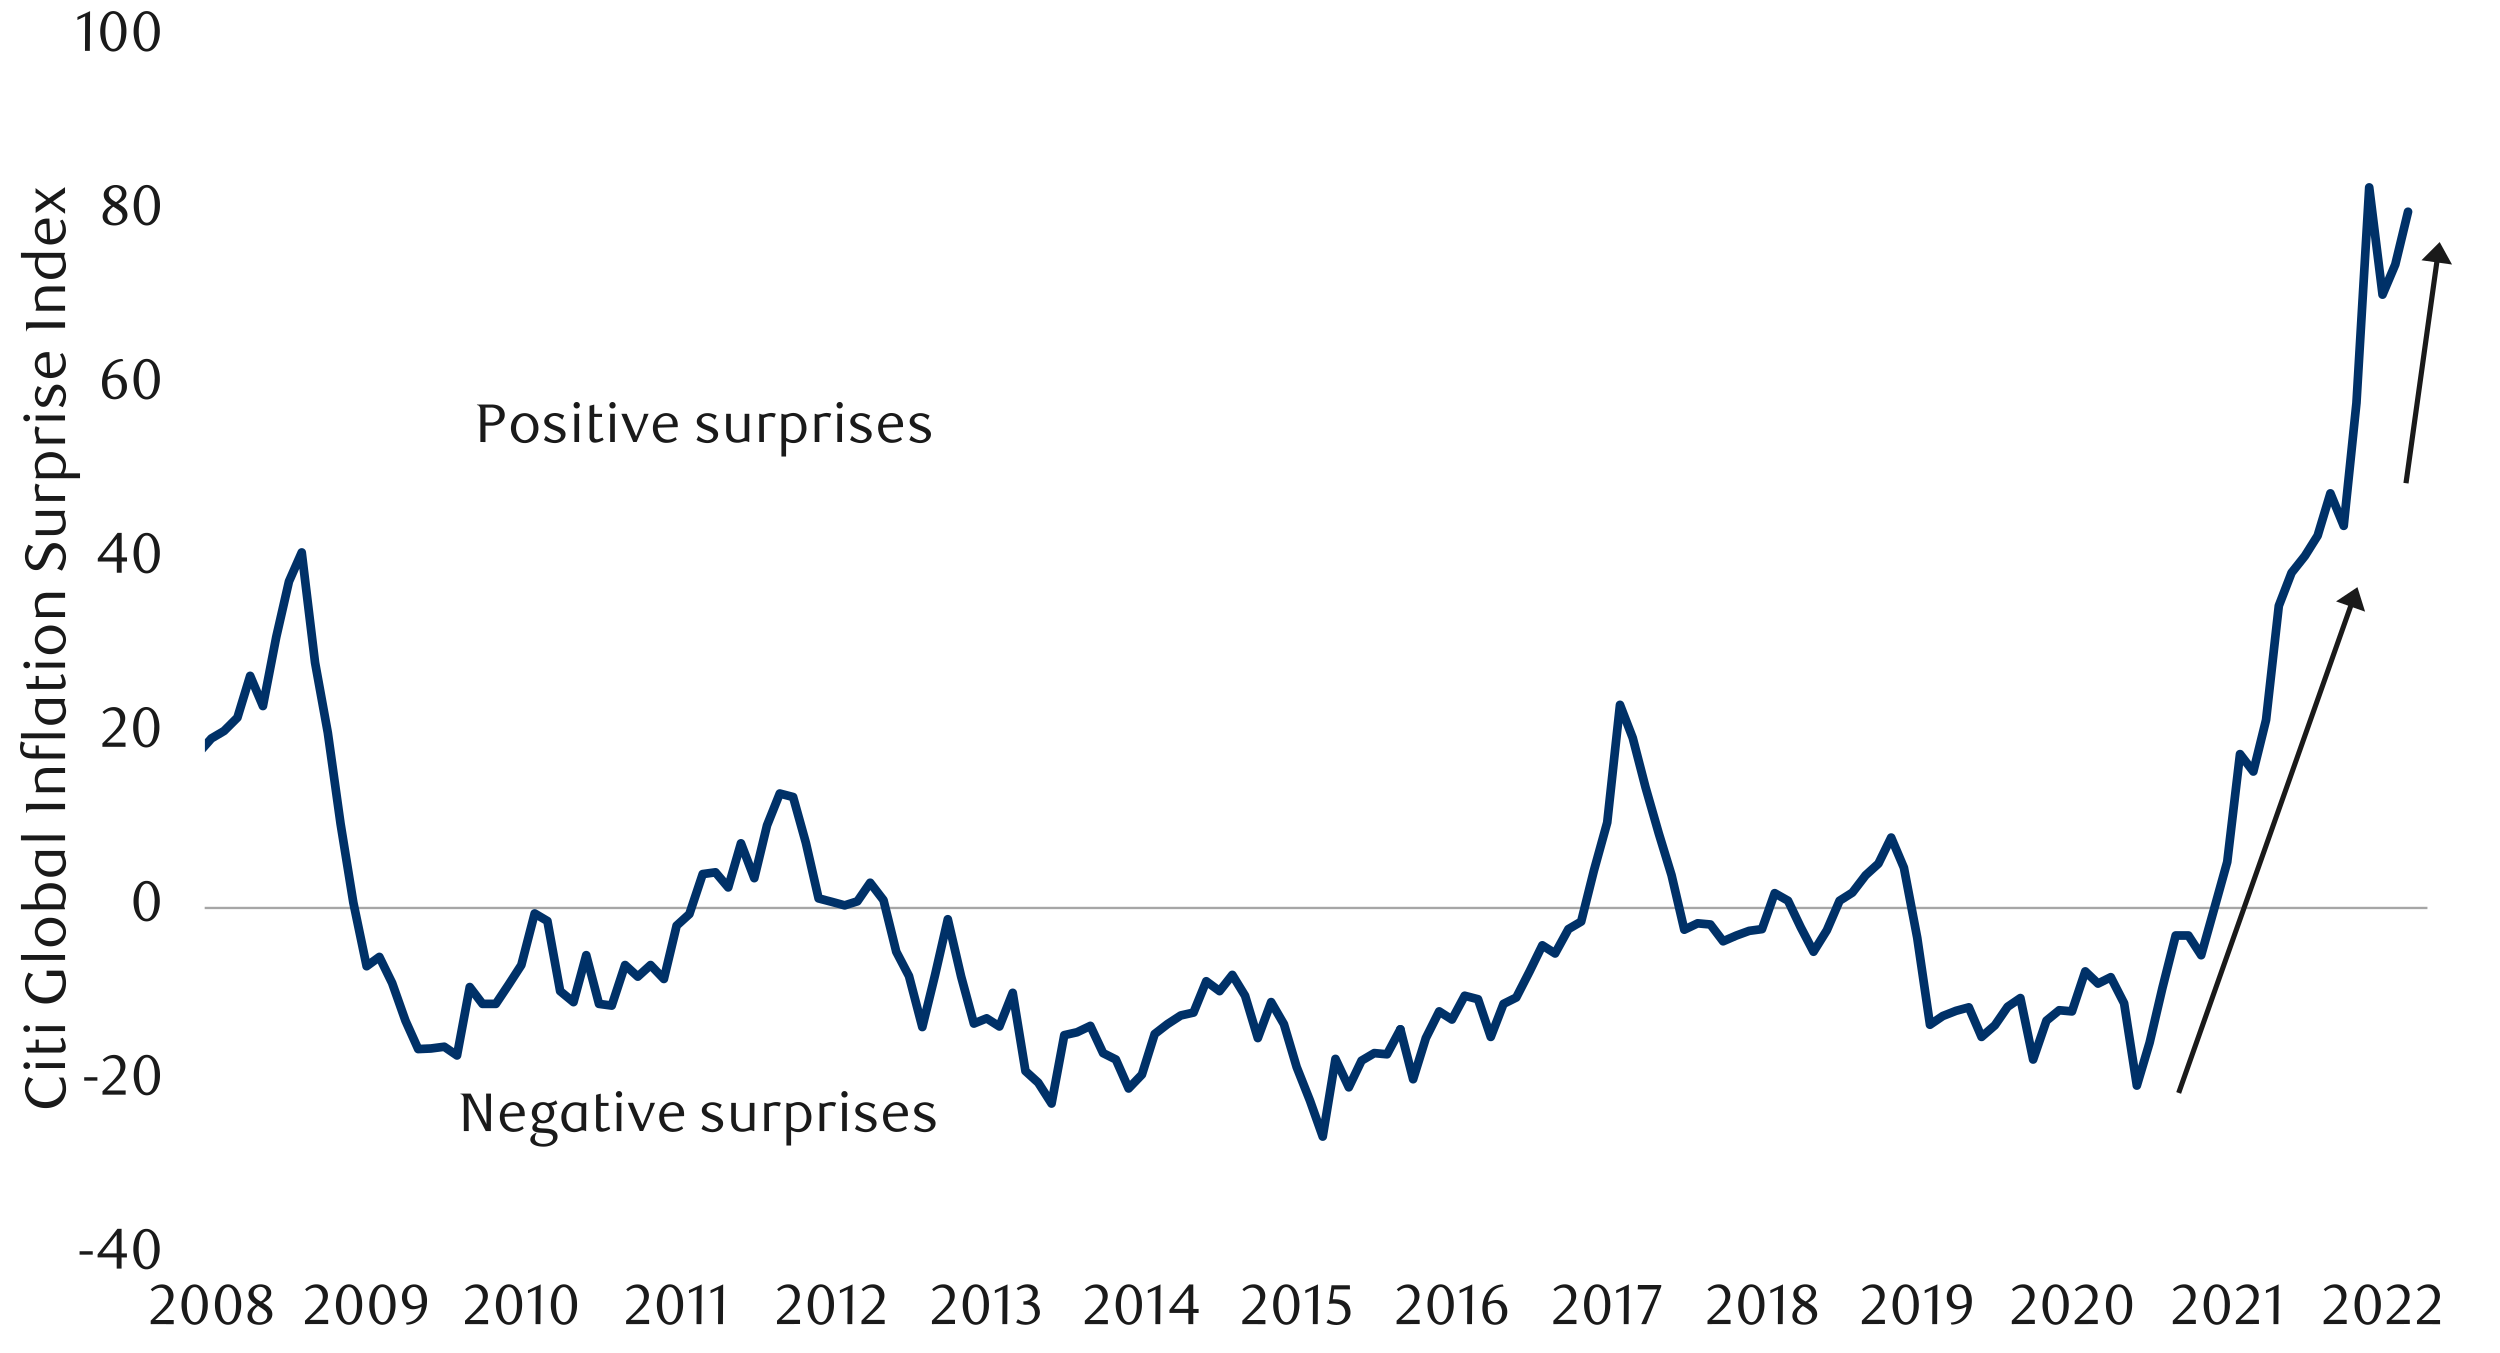 <svg id="Layer_1" data-name="Layer 1" xmlns="http://www.w3.org/2000/svg" xmlns:xlink="http://www.w3.org/1999/xlink" width="1460" height="790" viewBox="0 0 1460 790"><defs><style>.cls-1,.cls-2,.cls-4{fill:none;}.cls-2{stroke:#a6a6a6;stroke-width:1.35px;}.cls-2,.cls-4{stroke-linejoin:round;}.cls-3{clip-path:url(#clip-path);}.cls-4{stroke:#003168;stroke-linecap:round;stroke-width:5.08px;}.cls-5{clip-path:url(#clip-path-2);}.cls-6{fill:#1a1a1a;}.cls-7{clip-path:url(#clip-path-26);}</style><clipPath id="clip-path"><rect class="cls-1" x="119.66" y="22.29" width="1300.05" height="713.4"/></clipPath><clipPath id="clip-path-2"><rect class="cls-1" x="9.55" y="5.73" width="1441.25" height="792.53"/></clipPath><clipPath id="clip-path-26"><rect class="cls-1" x="9.55" y="5.73" width="1441.25" height="792.87"/></clipPath></defs><line class="cls-2" x1="119.53" y1="530.25" x2="1417.63" y2="530.25"/><g class="cls-3"><polyline class="cls-4" points="-691.45 569.68 -684 575.43 -676.22 600.13 -668.78 588.29 -661.33 552.08 -653.55 565.96 -646.1 570.02 -638.66 535.16 -630.88 537.19 -623.43 523.65 -615.99 530.76 -608.54 552.42 -600.76 547.34 -593.31 503.35 -585.87 495.91 -578.09 475.94 -570.64 480 -563.2 495.57 -555.41 493.2 -547.97 470.53 -540.52 506.4 -533.08 478.31 -525.29 466.8 -517.85 464.44 -510.4 489.81 -502.62 451.91 -495.18 458.68 -487.73 461.73 -479.95 470.86 -472.5 473.23 -465.06 505.72 -457.62 534.48 -449.83 563.59 -442.39 549.03 -434.94 584.23 -427.16 588.29 -419.71 621.79 -412.27 614.68 -404.49 623.82 -397.04 615.02 -389.6 603.52 -382.15 610.96 -374.37 601.15 -366.92 598.1 -359.48 577.8 -351.7 577.46 -344.25 542.94 -336.81 547.68 -329.02 567.65 -321.58 553.43 -314.13 508.09 -306.69 488.12 -298.9 533.47 -291.46 552.42 -284.02 571.37 -276.23 566.29 -268.79 571.71 -261.34 560.88 -253.56 567.99 -246.12 587.27 -238.67 579.15 -231.22 554.79 -223.44 541.25 -216 530.42 -208.55 529.75 -200.77 514.52 -193.32 514.18 -185.88 539.22 -178.1 536.85 -170.65 541.93 -163.21 522.64 -155.76 552.08 -147.98 591 -140.53 615.36 -133.09 571.37 -125.31 547.34 -117.86 520.61 -110.42 550.73 -102.63 548.7 -95.53 510.8 -87.74 526.7 -80.3 494.55 -72.85 466.46 -65.07 516.21 -57.63 516.21 -50.18 496.24 -42.4 512.15 -34.95 530.42 -27.51 510.12 -20.06 513.5 -12.28 509.44 -4.84 518.92 2.61 534.82 10.39 561.89 17.84 613.33 25.28 603.52 33.06 563.25 40.51 575.77 47.95 569 55.4 540.58 63.18 538.21 70.63 537.53 78.07 543.96 85.86 518.24 93.3 540.91 100.75 530.76 108.53 512.49 115.97 439.73 123.42 431.27 130.86 426.87 138.65 419.09 146.09 394.72 153.54 412.32 161.32 372.05 168.76 339.56 176.21 322.64 183.99 386.94 191.44 427.89 198.88 481.02 206.33 527.04 214.11 564.26 221.55 558.85 229 574.08 236.78 596.07 244.23 612.65 251.67 612.32 259.45 611.3 266.9 616.38 274.34 576.45 281.79 586.26 289.57 586.26 297.02 575.09 304.46 563.59 312.25 533.47 319.69 537.87 327.13 578.81 334.92 585.24 342.36 557.83 349.81 586.26 357.25 587.27 365.04 563.59 372.48 570.35 379.93 563.59 387.71 571.71 395.15 540.58 402.6 533.81 410.38 510.46 417.83 509.44 425.27 518.24 432.72 492.52 440.5 512.83 447.94 482.03 455.39 463.42 463.17 465.45 470.62 492.18 478.06 524.67 485.84 526.7 493.29 528.73 500.73 526.36 508.18 515.53 515.96 525.68 523.41 555.8 530.85 570.02 538.63 599.79 546.08 569.34 553.52 536.85 561.31 570.35 568.75 597.76 576.2 594.72 583.64 599.46 591.42 579.83 598.87 625.51 606.32 632.28 614.1 644.46 621.54 604.53 628.99 602.84 636.77 599.12 644.22 615.02 651.66 618.75 659.11 635.66 666.89 627.54 674.33 603.86 681.78 598.1 689.56 593.03 697.01 591.34 704.45 573.06 712.23 578.81 719.68 569.34 727.12 581.52 734.57 606.22 742.35 585.24 749.8 598.1 757.24 623.14 765.02 642.77 772.47 663.75 779.91 618.41 787.7 634.99 795.14 619.42 802.59 615.02 810.03 615.7 817.82 601.15"/></g><polyline class="cls-4" points="817.82 601.15 825.26 630.25 832.7 606.22 840.49 590.66 847.93 595.4 855.38 581.52 863.16 583.55 870.61 605.55 878.05 586.26 885.5 582.54 893.28 567.31 900.72 552.08 908.17 556.82 915.95 542.61 923.4 538.21 930.84 508.43 938.62 480.34 946.07 411.64 953.51 430.93 960.96 459.7 968.74 486.77 976.19 511.13 983.63 542.94 991.41 539.22 998.86 539.9 1006.3 549.71 1014.09 546.33 1021.53 543.62 1028.98 542.61 1036.42 521.62 1044.2 526.02 1051.65 541.59 1059.09 555.8 1066.88 543.28 1074.32 526.02 1081.77 521.29 1089.55 511.13 1096.99 504.37 1104.44 489.14 1111.88 506.74 1119.67 547.68 1127.11 598.44 1134.56 593.37 1142.34 590.32 1149.79 588.29 1157.23 605.55 1165.01 598.78 1172.46 587.95 1179.9 582.88 1187.35 618.75 1195.13 596.07 1202.58 589.98 1210.02 590.66 1217.8 567.31 1225.25 574.41 1232.69 570.69 1240.48 585.92 1247.92 633.97 1255.37 608.93 1262.81 577.12 1270.59 546.33 1278.04 546.33 1285.48 557.83 1293.27 530.08 1300.71 503.35 1308.16 440.41 1315.94 450.56 1323.38 420.44 1330.83 353.78 1338.27 334.49 1346.06 324.68 1353.5 312.83 1360.95 288.13 1368.73 307.08 1376.17 235.34 1383.62 109.45 1391.4 172.06 1398.85 154.46 1406.29 123.67"/><g class="cls-5"><path class="cls-6" d="M46.47,732.72v-2h7.69v2Z"/><path class="cls-6" d="M71,734.34v6.54H68.15v-6.54H57v-1.79l11.55-14.92H71V732h3.11v2.38Zm-2.86-13.26L59.76,732h8.39Z"/><path class="cls-6" d="M93.26,729.49a18.62,18.62,0,0,1-.58,4.75A13,13,0,0,1,91.06,738a7.91,7.91,0,0,1-2.45,2.44,5.78,5.78,0,0,1-3.1.87,5.64,5.64,0,0,1-3-.88A8.16,8.16,0,0,1,80.05,738a13.18,13.18,0,0,1-1.6-3.72,18.06,18.06,0,0,1-.58-4.72,18.47,18.47,0,0,1,.58-4.78A13.39,13.39,0,0,1,80,721a7.7,7.7,0,0,1,2.41-2.47,5.64,5.64,0,0,1,3.06-.88,5.7,5.7,0,0,1,3.1.88A8,8,0,0,1,91.06,721a13.12,13.12,0,0,1,1.62,3.77A18.78,18.78,0,0,1,93.26,729.49Zm-3.05,0a26.06,26.06,0,0,0-.3-4.08,14.38,14.38,0,0,0-.88-3.29A6.13,6.13,0,0,0,87.59,720a3,3,0,0,0-4,0,6.09,6.09,0,0,0-1.44,2.16,14,14,0,0,0-.88,3.25,27.62,27.62,0,0,0,0,8.12,13.38,13.38,0,0,0,.9,3.25,6.1,6.1,0,0,0,1.45,2.16,2.89,2.89,0,0,0,2,.78,2.94,2.94,0,0,0,2-.78A5.86,5.86,0,0,0,89,736.78a13.83,13.83,0,0,0,.88-3.23A25.25,25.25,0,0,0,90.21,729.54Z"/></g><g class="cls-5"><path class="cls-6" d="M49.17,631.11v-2h7.7v2Z"/><path class="cls-6" d="M59.85,639.27v-2l4.38-4.34a42.53,42.53,0,0,0,4.39-5,7.45,7.45,0,0,0,1.64-4.43,7.36,7.36,0,0,0-.31-2.2,5.59,5.59,0,0,0-.88-1.76A3.92,3.92,0,0,0,65.85,618a6.26,6.26,0,0,0-2.68.58A8.29,8.29,0,0,0,61,620.14l-1-1.2a13.12,13.12,0,0,1,3.19-2.16,8.28,8.28,0,0,1,3.51-.72,6.82,6.82,0,0,1,2.56.48A6.27,6.27,0,0,1,72.73,620a6.66,6.66,0,0,1,.52,2.67,7.28,7.28,0,0,1-.58,2.89,13.12,13.12,0,0,1-1.43,2.57,17.67,17.67,0,0,1-1.79,2.17c-.63.65-1.2,1.21-1.71,1.67l-5.24,4.87H73.38v2.45Z"/><path class="cls-6" d="M93.45,627.88a18.56,18.56,0,0,1-.58,4.75,12.79,12.79,0,0,1-1.63,3.74,8,8,0,0,1-2.44,2.44,5.86,5.86,0,0,1-3.1.86,5.53,5.53,0,0,1-3-.88,8.16,8.16,0,0,1-2.42-2.44,12.66,12.66,0,0,1-1.6-3.72,18,18,0,0,1-.58-4.72,18.53,18.53,0,0,1,.58-4.78,13,13,0,0,1,1.59-3.78,7.64,7.64,0,0,1,2.41-2.48A5.73,5.73,0,0,1,85.7,616a5.79,5.79,0,0,1,3.1.88,8,8,0,0,1,2.44,2.48,12.86,12.86,0,0,1,1.63,3.77A18.7,18.7,0,0,1,93.45,627.88Zm-3.06,0a27.38,27.38,0,0,0-.29-4.08,14.82,14.82,0,0,0-.88-3.28,5.93,5.93,0,0,0-1.45-2.17,3,3,0,0,0-4,0,5.79,5.79,0,0,0-1.44,2.15,14,14,0,0,0-.88,3.25,27.69,27.69,0,0,0,0,8.13,13.52,13.52,0,0,0,.89,3.25,6.3,6.3,0,0,0,1.46,2.15,2.89,2.89,0,0,0,2,.78,3,3,0,0,0,2-.78,6,6,0,0,0,1.46-2.15,14.59,14.59,0,0,0,.88-3.24A26.33,26.33,0,0,0,90.39,627.93Z"/></g><g class="cls-5"><path class="cls-6" d="M93.32,526.31a18.62,18.62,0,0,1-.58,4.75,12.86,12.86,0,0,1-1.62,3.73,8,8,0,0,1-2.45,2.44,5.78,5.78,0,0,1-3.1.87,5.61,5.61,0,0,1-3-.88,8.16,8.16,0,0,1-2.42-2.44,12.78,12.78,0,0,1-1.6-3.72,18.06,18.06,0,0,1-.58-4.72,18.47,18.47,0,0,1,.58-4.78,13.11,13.11,0,0,1,1.59-3.79,7.6,7.6,0,0,1,2.41-2.47,5.64,5.64,0,0,1,3.06-.88,5.7,5.7,0,0,1,3.1.88,8.13,8.13,0,0,1,2.45,2.47,13.12,13.12,0,0,1,1.62,3.77A18.78,18.78,0,0,1,93.32,526.31Zm-3,.05a26.06,26.06,0,0,0-.3-4.08,14.91,14.91,0,0,0-.88-3.29,6.13,6.13,0,0,0-1.44-2.17,3,3,0,0,0-4.05,0A5.83,5.83,0,0,0,82.16,519a14,14,0,0,0-.88,3.25,27.62,27.62,0,0,0,0,8.12,13.39,13.39,0,0,0,.89,3.25,6.25,6.25,0,0,0,1.46,2.16,2.89,2.89,0,0,0,2,.78,3,3,0,0,0,2-.78,6,6,0,0,0,1.46-2.16,14.34,14.34,0,0,0,.88-3.23A25.25,25.25,0,0,0,90.27,526.36Z"/></g><g class="cls-5"><path class="cls-6" d="M59.8,436.12v-2l4.37-4.33a42.34,42.34,0,0,0,4.38-4.95,7.1,7.1,0,0,0,1.33-6.62,5.53,5.53,0,0,0-.88-1.75,3.84,3.84,0,0,0-3.21-1.57,6.15,6.15,0,0,0-2.68.58A8.15,8.15,0,0,0,60.89,417l-1-1.19a13.18,13.18,0,0,1,3.18-2.16,8.28,8.28,0,0,1,3.51-.72,6.8,6.8,0,0,1,2.55.48,6.2,6.2,0,0,1,2.08,1.36,6.28,6.28,0,0,1,1.41,2.08,6.75,6.75,0,0,1,.51,2.66,7.28,7.28,0,0,1-.58,2.89A13.29,13.29,0,0,1,71.17,425a18.46,18.46,0,0,1-1.79,2.17c-.63.64-1.19,1.2-1.7,1.66l-5.23,4.86H73.3v2.45Z"/><path class="cls-6" d="M93.1,424.75a18.48,18.48,0,0,1-.58,4.74,12.86,12.86,0,0,1-1.62,3.73,8,8,0,0,1-2.44,2.44,5.85,5.85,0,0,1-3.09.86,5.61,5.61,0,0,1-3-.88,8,8,0,0,1-2.41-2.44,12.48,12.48,0,0,1-1.6-3.71,17.9,17.9,0,0,1-.58-4.7,18.47,18.47,0,0,1,.58-4.78,13.31,13.31,0,0,1,1.58-3.78,7.67,7.67,0,0,1,2.41-2.46,5.81,5.81,0,0,1,6.15,0,8,8,0,0,1,2.44,2.46A13.12,13.12,0,0,1,92.52,420,18.62,18.62,0,0,1,93.1,424.75Zm-3,.05a26,26,0,0,0-.3-4.07,14.84,14.84,0,0,0-.87-3.28,6,6,0,0,0-1.44-2.16,2.93,2.93,0,0,0-2-.78,2.89,2.89,0,0,0-2,.78A5.71,5.71,0,0,0,82,417.44a13.79,13.79,0,0,0-.88,3.24,27.56,27.56,0,0,0,0,8.11A13.29,13.29,0,0,0,82,432a6,6,0,0,0,1.45,2.15,2.87,2.87,0,0,0,2,.78,2.93,2.93,0,0,0,2-.78A5.86,5.86,0,0,0,88.88,432a14.42,14.42,0,0,0,.87-3.22A25.15,25.15,0,0,0,90.05,424.8Z"/></g><g class="cls-5"><path class="cls-6" d="M71.06,327.93v6.53H68.21v-6.53H57.1v-1.79l11.54-14.93h2.42v14.33h3.12v2.39Zm-2.85-13.27-8.39,10.88h8.39Z"/><path class="cls-6" d="M93.34,323.07a18.57,18.57,0,0,1-.57,4.75,12.61,12.61,0,0,1-1.63,3.73A7.7,7.7,0,0,1,88.69,334a5.72,5.72,0,0,1-3.09.87,5.61,5.61,0,0,1-3-.88,8,8,0,0,1-2.42-2.44,12.66,12.66,0,0,1-1.6-3.72A18,18,0,0,1,78,323.1a18.47,18.47,0,0,1,.58-4.78,13.5,13.5,0,0,1,1.58-3.79,7.83,7.83,0,0,1,2.42-2.47,5.81,5.81,0,0,1,6.15,0,8,8,0,0,1,2.45,2.47,13,13,0,0,1,1.63,3.77A18.79,18.79,0,0,1,93.34,323.07Zm-3,.05A26.06,26.06,0,0,0,90,319a14.17,14.17,0,0,0-.87-3.28,6,6,0,0,0-1.45-2.18,3,3,0,0,0-4,0,5.83,5.83,0,0,0-1.44,2.16,13.54,13.54,0,0,0-.88,3.25,27.62,27.62,0,0,0,0,8.12,13,13,0,0,0,.89,3.25,6.25,6.25,0,0,0,1.46,2.16,2.89,2.89,0,0,0,2,.78,3,3,0,0,0,2-.78,6,6,0,0,0,1.46-2.16,13.85,13.85,0,0,0,.87-3.23A25.15,25.15,0,0,0,90.29,323.12Z"/></g><g class="cls-5"><path class="cls-6" d="M72,210.9a10.13,10.13,0,0,0-3.07.6,8.57,8.57,0,0,0-2.17,1.19,6.9,6.9,0,0,0-1.46,1.51,15.64,15.64,0,0,0-1,1.54,12,12,0,0,0-.87,2.08,13.38,13.38,0,0,0-.53,2.3A10.39,10.39,0,0,1,65.44,219a9.41,9.41,0,0,1,2.37-.31,6.51,6.51,0,0,1,2.45.46,5.89,5.89,0,0,1,2,1.36,6.29,6.29,0,0,1,1.38,2.19,8.22,8.22,0,0,1,.5,2.95,8,8,0,0,1-.62,3.24,7.07,7.07,0,0,1-1.62,2.37,6.82,6.82,0,0,1-2.31,1.46,7.53,7.53,0,0,1-5.52-.07,6.19,6.19,0,0,1-2.34-1.76,8.83,8.83,0,0,1-1.57-3,14.48,14.48,0,0,1-.58-4.36,16.16,16.16,0,0,1,.93-5.57,13.8,13.8,0,0,1,2.53-4.41,11.77,11.77,0,0,1,3.79-2.91,10.74,10.74,0,0,1,4.69-1ZM62.8,221.81c0,.31-.07.63-.1,1s0,.67,0,1a18.83,18.83,0,0,0,.2,2.75,8.6,8.6,0,0,0,.56,2.16A5.76,5.76,0,0,0,65,231a3.15,3.15,0,0,0,2,.77,3.29,3.29,0,0,0,1.54-.39,3.79,3.79,0,0,0,1.3-1.11,5.79,5.79,0,0,0,.91-1.75,7.19,7.19,0,0,0,.35-2.29A6.5,6.5,0,0,0,70,222a3.78,3.78,0,0,0-3-1.41,7.21,7.21,0,0,0-2,.28A9.21,9.21,0,0,0,62.8,221.81Z"/><path class="cls-6" d="M93.35,221.46a18.56,18.56,0,0,1-.58,4.75A12.92,12.92,0,0,1,91.15,230a8,8,0,0,1-2.45,2.44,5.77,5.77,0,0,1-3.1.86,5.55,5.55,0,0,1-3-.88,8,8,0,0,1-2.42-2.44,12.66,12.66,0,0,1-1.6-3.72A18,18,0,0,1,78,221.5a18.47,18.47,0,0,1,.58-4.78,13,13,0,0,1,1.59-3.79,7.6,7.6,0,0,1,2.41-2.47,5.64,5.64,0,0,1,3.06-.88,5.7,5.7,0,0,1,3.1.88,8.13,8.13,0,0,1,2.45,2.47,13.12,13.12,0,0,1,1.62,3.77A18.75,18.75,0,0,1,93.35,221.46Zm-3,0a26,26,0,0,0-.3-4.07,14.91,14.91,0,0,0-.88-3.29A6,6,0,0,0,87.68,212a3,3,0,0,0-4.05,0,5.83,5.83,0,0,0-1.44,2.16,13.88,13.88,0,0,0-.88,3.25,27.62,27.62,0,0,0,0,8.12,14,14,0,0,0,.89,3.25,6.25,6.25,0,0,0,1.46,2.16,2.89,2.89,0,0,0,2,.78,3,3,0,0,0,2-.78,6,6,0,0,0,1.46-2.16,14.49,14.49,0,0,0,.88-3.23A25.28,25.28,0,0,0,90.3,221.51Z"/></g><g class="cls-5"><path class="cls-6" d="M65,119.84q-.69-.44-1.47-1a8.06,8.06,0,0,1-1.42-1.26A6.91,6.91,0,0,1,61,115.94a5.49,5.49,0,0,1-.43-2.24,4.44,4.44,0,0,1,.59-2.22,6,6,0,0,1,1.54-1.79,7.73,7.73,0,0,1,2.21-1.21,7.62,7.62,0,0,1,2.61-.45,8.54,8.54,0,0,1,2.48.35,6,6,0,0,1,2,1A4.9,4.9,0,0,1,73.33,111a4.69,4.69,0,0,1,.11,4,5.16,5.16,0,0,1-1,1.51,9,9,0,0,1-1.54,1.26c-.59.39-1.21.77-1.86,1.15l.66.39,1.72,1.15a8.19,8.19,0,0,1,1.54,1.32A6.81,6.81,0,0,1,74,123.42a5,5,0,0,1,.43,2.15,4.85,4.85,0,0,1-.6,2.34,6.11,6.11,0,0,1-1.62,1.94,7.89,7.89,0,0,1-2.43,1.33,9.08,9.08,0,0,1-3,.5,10.71,10.71,0,0,1-2.63-.32,6.85,6.85,0,0,1-2.18-1,4.65,4.65,0,0,1-1.49-1.63,4.59,4.59,0,0,1-.55-2.27,5.15,5.15,0,0,1,.53-2.38,7.6,7.6,0,0,1,1.31-1.83,10.37,10.37,0,0,1,1.64-1.37Zm1.18.86a12.14,12.14,0,0,0-1.3,1.11,9.07,9.07,0,0,0-1.11,1.31,6.55,6.55,0,0,0-.76,1.46,4.35,4.35,0,0,0,0,3.07,3.89,3.89,0,0,0,2.19,2.24,5,5,0,0,0,1.9.33,5.2,5.2,0,0,0,1.93-.33A4.31,4.31,0,0,0,70.4,129a3.81,3.81,0,0,0,.86-1.32,4.3,4.3,0,0,0,.28-1.55,3.67,3.67,0,0,0-1.42-2.71c-.34-.29-.68-.57-1.05-.83s-.73-.52-1.09-.75l-1-.63ZM67.76,118a7.49,7.49,0,0,0,1.28-.88A6.91,6.91,0,0,0,70.13,116a5.75,5.75,0,0,0,.77-1.33,4,4,0,0,0,.28-1.46,3.8,3.8,0,0,0-.8-2.32,3.58,3.58,0,0,0-1.21-1,4.08,4.08,0,0,0-4.46.68,3.62,3.62,0,0,0-1.16,2.79,2.94,2.94,0,0,0,.33,1.41,4.84,4.84,0,0,0,.85,1.14,6.56,6.56,0,0,0,1.17,1c.45.28.89.56,1.33.82Z"/><path class="cls-6" d="M93.43,119.89a18.18,18.18,0,0,1-.58,4.75,12.86,12.86,0,0,1-1.62,3.73,7.91,7.91,0,0,1-2.45,2.44,5.77,5.77,0,0,1-3.09.87,5.65,5.65,0,0,1-3-.88,8,8,0,0,1-2.41-2.44,12.79,12.79,0,0,1-1.61-3.72,18.06,18.06,0,0,1-.58-4.72,18.47,18.47,0,0,1,.58-4.78,13.68,13.68,0,0,1,1.59-3.79,7.7,7.7,0,0,1,2.41-2.47,5.83,5.83,0,0,1,6.16,0,8,8,0,0,1,2.45,2.47,13.12,13.12,0,0,1,1.62,3.77A18.34,18.34,0,0,1,93.43,119.89Zm-3.05,0a26.06,26.06,0,0,0-.3-4.08,14.38,14.38,0,0,0-.88-3.29,6.13,6.13,0,0,0-1.44-2.17,3,3,0,0,0-4.05,0,6.09,6.09,0,0,0-1.44,2.16,14,14,0,0,0-.88,3.25,27.62,27.62,0,0,0,0,8.12,13.38,13.38,0,0,0,.9,3.25,6,6,0,0,0,1.46,2.16,2.86,2.86,0,0,0,2,.78,2.91,2.91,0,0,0,2-.78,5.86,5.86,0,0,0,1.46-2.16,13.83,13.83,0,0,0,.88-3.23A25.25,25.25,0,0,0,90.38,119.94Z"/></g><g class="cls-5"><path class="cls-6" d="M49.62,29.7l.1-20.15-4.5,2.15V9.91L52.6,6.5l-.14,23.2Z"/><path class="cls-6" d="M73.84,18.33a18,18,0,0,1-.58,4.74,12.59,12.59,0,0,1-1.61,3.73,8,8,0,0,1-2.45,2.44,5.79,5.79,0,0,1-3.08.86,5.5,5.5,0,0,1-3-.88,8,8,0,0,1-2.41-2.43,12.67,12.67,0,0,1-1.61-3.72,18.29,18.29,0,0,1-.57-4.7,18.93,18.93,0,0,1,.57-4.78,13.67,13.67,0,0,1,1.59-3.77,7.6,7.6,0,0,1,2.41-2.47,5.8,5.8,0,0,1,6.14,0,8,8,0,0,1,2.45,2.47,12.78,12.78,0,0,1,1.61,3.76A18.24,18.24,0,0,1,73.84,18.33Zm-3,.05a26,26,0,0,0-.3-4.07A14.2,14.2,0,0,0,69.62,11a5.8,5.8,0,0,0-1.44-2.17,3,3,0,0,0-4,0A5.79,5.79,0,0,0,62.71,11a14.06,14.06,0,0,0-.88,3.24,25.71,25.71,0,0,0-.3,4.06,25.67,25.67,0,0,0,.3,4.05,13.77,13.77,0,0,0,.89,3.24,6.12,6.12,0,0,0,1.46,2.16,2.88,2.88,0,0,0,2,.77,3,3,0,0,0,2-.77,5.85,5.85,0,0,0,1.45-2.16,13.88,13.88,0,0,0,.88-3.22A25.15,25.15,0,0,0,70.8,18.38Z"/><path class="cls-6" d="M93.34,18.33a18.43,18.43,0,0,1-.58,4.74,12.86,12.86,0,0,1-1.62,3.73,8,8,0,0,1-2.44,2.44,5.85,5.85,0,0,1-3.09.86,5.53,5.53,0,0,1-3-.88,8.1,8.1,0,0,1-2.41-2.43,12.66,12.66,0,0,1-1.6-3.72,17.85,17.85,0,0,1-.58-4.7,18.47,18.47,0,0,1,.58-4.78,13.37,13.37,0,0,1,1.58-3.77,7.7,7.7,0,0,1,2.41-2.47,5.81,5.81,0,0,1,6.15,0,8,8,0,0,1,2.44,2.47,13.05,13.05,0,0,1,1.62,3.76A18.67,18.67,0,0,1,93.34,18.33Zm-3,.05a26,26,0,0,0-.3-4.07A14.74,14.74,0,0,0,89.12,11a6,6,0,0,0-1.44-2.17,2.93,2.93,0,0,0-2-.78,2.89,2.89,0,0,0-2,.78A5.79,5.79,0,0,0,82.2,11a14.06,14.06,0,0,0-.88,3.24,25.71,25.71,0,0,0-.3,4.06,25.67,25.67,0,0,0,.3,4.05,13.29,13.29,0,0,0,.9,3.24,6.1,6.1,0,0,0,1.45,2.16,2.93,2.93,0,0,0,2,.77,3,3,0,0,0,2-.77,6,6,0,0,0,1.46-2.16A14.42,14.42,0,0,0,90,22.39,25.15,25.15,0,0,0,90.29,18.38Z"/></g><g class="cls-5"><path class="cls-6" d="M88,773.28v-2L92.32,767a41.61,41.61,0,0,0,4.39-5,7.48,7.48,0,0,0,1.64-4.42,7.4,7.4,0,0,0-.32-2.2,5.73,5.73,0,0,0-.87-1.75,4,4,0,0,0-1.38-1.16,3.91,3.91,0,0,0-1.83-.41,6.08,6.08,0,0,0-2.68.58,8,8,0,0,0-2.22,1.53l-1-1.19a13.18,13.18,0,0,1,3.18-2.16,8.2,8.2,0,0,1,3.5-.72,6.73,6.73,0,0,1,2.55.48A6.24,6.24,0,0,1,99.41,752a6.41,6.41,0,0,1,1.4,2.08,6.75,6.75,0,0,1,.52,2.66,7.46,7.46,0,0,1-.58,2.89,13.33,13.33,0,0,1-1.43,2.56,18.39,18.39,0,0,1-1.78,2.17c-.63.65-1.2,1.2-1.71,1.66l-5.23,4.86h10.86v2.45Z"/><path class="cls-6" d="M121.35,761.91a18.05,18.05,0,0,1-.58,4.74,12.34,12.34,0,0,1-1.62,3.73,8,8,0,0,1-2.44,2.44,5.85,5.85,0,0,1-3.09.86,5.64,5.64,0,0,1-3-.88,8.13,8.13,0,0,1-2.41-2.44,12.74,12.74,0,0,1-1.6-3.71A17.9,17.9,0,0,1,106,762a18.47,18.47,0,0,1,.58-4.78,13.44,13.44,0,0,1,1.59-3.78,7.57,7.57,0,0,1,2.41-2.46,5.59,5.59,0,0,1,3.05-.88,5.69,5.69,0,0,1,3.09.88,8,8,0,0,1,2.44,2.46,12.7,12.7,0,0,1,1.62,3.77A18.18,18.18,0,0,1,121.35,761.91Zm-3,.05a27.34,27.34,0,0,0-.29-4.07,14.82,14.82,0,0,0-.88-3.28,6,6,0,0,0-1.44-2.16,3,3,0,0,0-4,0,6,6,0,0,0-1.44,2.15,14.29,14.29,0,0,0-.88,3.24,28.5,28.5,0,0,0,0,8.11,13.29,13.29,0,0,0,.9,3.24,6.1,6.1,0,0,0,1.45,2.15,2.94,2.94,0,0,0,4,0,5.74,5.74,0,0,0,1.46-2.15A14.4,14.4,0,0,0,118,766,26.43,26.43,0,0,0,118.3,762Z"/><path class="cls-6" d="M140.84,761.91a18.05,18.05,0,0,1-.58,4.74,12.59,12.59,0,0,1-1.61,3.73,8,8,0,0,1-2.45,2.44,5.8,5.8,0,0,1-3.09.86,5.58,5.58,0,0,1-3-.88,8,8,0,0,1-2.41-2.44,12.49,12.49,0,0,1-1.61-3.71,18.34,18.34,0,0,1-.57-4.7,18.93,18.93,0,0,1,.57-4.78,13.74,13.74,0,0,1,1.59-3.78,7.57,7.57,0,0,1,2.41-2.46,5.79,5.79,0,0,1,6.14,0,8,8,0,0,1,2.45,2.46,13,13,0,0,1,1.61,3.77A18.18,18.18,0,0,1,140.84,761.91Zm-3,.05a26,26,0,0,0-.3-4.07,14.29,14.29,0,0,0-.88-3.28,5.75,5.75,0,0,0-1.44-2.16,3,3,0,0,0-4,0,5.71,5.71,0,0,0-1.44,2.15,13.79,13.79,0,0,0-.88,3.24,27.56,27.56,0,0,0,0,8.11,13.3,13.3,0,0,0,.89,3.24,6,6,0,0,0,1.46,2.15,2.85,2.85,0,0,0,2,.78,3,3,0,0,0,2-.78,5.72,5.72,0,0,0,1.45-2.15,13.88,13.88,0,0,0,.88-3.22A25.15,25.15,0,0,0,137.8,762Z"/><path class="cls-6" d="M149.53,761.86q-.69-.42-1.47-1a7.28,7.28,0,0,1-1.41-1.26,6.66,6.66,0,0,1-1.08-1.67,5.44,5.44,0,0,1-.43-2.23,4.54,4.54,0,0,1,.58-2.22,6.11,6.11,0,0,1,1.55-1.78,7.8,7.8,0,0,1,4.81-1.66,8.52,8.52,0,0,1,2.47.35,6,6,0,0,1,2,1,5,5,0,0,1,1.34,1.59,4.21,4.21,0,0,1,.5,2.08A4.52,4.52,0,0,1,158,757a5.68,5.68,0,0,1-1,1.5,8.87,8.87,0,0,1-1.54,1.26q-.88.59-1.86,1.14l.66.4,1.72,1.14a8.92,8.92,0,0,1,1.54,1.33,6.54,6.54,0,0,1,1.1,1.67,5.2,5.2,0,0,1-.16,4.48,6.39,6.39,0,0,1-1.62,1.94,8.08,8.08,0,0,1-2.43,1.32,9,9,0,0,1-3,.5,10.71,10.71,0,0,1-2.63-.32,6.7,6.7,0,0,1-2.17-1,4.71,4.71,0,0,1-1.49-1.62,4.62,4.62,0,0,1-.55-2.27,5.18,5.18,0,0,1,.53-2.38,7.75,7.75,0,0,1,1.31-1.82,9.88,9.88,0,0,1,1.63-1.37Zm1.17.86a13.11,13.11,0,0,0-1.29,1.11,9.07,9.07,0,0,0-1.11,1.31,6.71,6.71,0,0,0-.76,1.45,4.59,4.59,0,0,0-.28,1.53,4.51,4.51,0,0,0,.28,1.54,4.15,4.15,0,0,0,.83,1.32,3.74,3.74,0,0,0,1.36.91,5,5,0,0,0,1.9.33,5.15,5.15,0,0,0,1.92-.33A4.13,4.13,0,0,0,155,771a3.91,3.91,0,0,0,.86-1.32,4.51,4.51,0,0,0,.28-1.54,3.73,3.73,0,0,0-1.42-2.72c-.34-.28-.68-.56-1.05-.82s-.73-.52-1.09-.75l-1-.63Zm1.63-2.68a8,8,0,0,0,1.27-.87,7.4,7.4,0,0,0,1.09-1.15,5.5,5.5,0,0,0,.76-1.32,3.79,3.79,0,0,0,.28-1.46,3.76,3.76,0,0,0-.79-2.31,3.46,3.46,0,0,0-1.21-1,4.06,4.06,0,0,0-4.45.68,3.58,3.58,0,0,0-1.16,2.78,2.94,2.94,0,0,0,.33,1.41,5.28,5.28,0,0,0,.85,1.14,7,7,0,0,0,1.17,1c.44.28.88.56,1.33.82Z"/></g><g class="cls-5"><path class="cls-6" d="M178.1,773.28v-2l4.37-4.33a42.52,42.52,0,0,0,4.39-5,7.48,7.48,0,0,0,1.64-4.42,7.4,7.4,0,0,0-.32-2.2,5.53,5.53,0,0,0-.88-1.75,3.84,3.84,0,0,0-3.21-1.57,6.15,6.15,0,0,0-2.68.58,8.11,8.11,0,0,0-2.21,1.53l-1-1.19a13.33,13.33,0,0,1,3.17-2.16,8.28,8.28,0,0,1,3.51-.72,6.73,6.73,0,0,1,2.55.48,6.2,6.2,0,0,1,2.08,1.36A6.28,6.28,0,0,1,191,754a6.75,6.75,0,0,1,.51,2.66,7.45,7.45,0,0,1-.57,2.89,13.89,13.89,0,0,1-1.43,2.56,19.44,19.44,0,0,1-1.78,2.17c-.63.65-1.2,1.2-1.71,1.66l-5.23,4.86h10.86v2.45Z"/><path class="cls-6" d="M211.5,761.91a18.48,18.48,0,0,1-.58,4.74,12.86,12.86,0,0,1-1.62,3.73,8,8,0,0,1-2.44,2.44,5.85,5.85,0,0,1-3.09.86,5.64,5.64,0,0,1-3-.88,8.13,8.13,0,0,1-2.41-2.44,12.48,12.48,0,0,1-1.6-3.71,17.9,17.9,0,0,1-.58-4.7,18.47,18.47,0,0,1,.58-4.78,13.44,13.44,0,0,1,1.58-3.78,7.77,7.77,0,0,1,2.41-2.46,5.81,5.81,0,0,1,6.15,0,8,8,0,0,1,2.44,2.46,13.24,13.24,0,0,1,1.62,3.77A18.62,18.62,0,0,1,211.5,761.91Zm-3.05.05a26,26,0,0,0-.3-4.07,14.31,14.31,0,0,0-.87-3.28,6,6,0,0,0-1.44-2.16,3,3,0,0,0-4,0,6,6,0,0,0-1.44,2.15,13.79,13.79,0,0,0-.88,3.24,28.5,28.5,0,0,0,0,8.11,13.29,13.29,0,0,0,.9,3.24,6,6,0,0,0,1.45,2.15,2.94,2.94,0,0,0,4,0,5.74,5.74,0,0,0,1.46-2.15,13.9,13.9,0,0,0,.87-3.22A25.15,25.15,0,0,0,208.45,762Z"/><path class="cls-6" d="M231,761.91a18.05,18.05,0,0,1-.58,4.74,12.34,12.34,0,0,1-1.62,3.73,7.88,7.88,0,0,1-2.44,2.44,5.83,5.83,0,0,1-3.09.86,5.64,5.64,0,0,1-3-.88,8.25,8.25,0,0,1-2.41-2.44,12.74,12.74,0,0,1-1.6-3.71,18.33,18.33,0,0,1-.58-4.7,18.92,18.92,0,0,1,.58-4.78,13.74,13.74,0,0,1,1.59-3.78,7.57,7.57,0,0,1,2.41-2.46,5.59,5.59,0,0,1,3-.88,5.67,5.67,0,0,1,3.09.88,7.85,7.85,0,0,1,2.44,2.46,12.7,12.7,0,0,1,1.62,3.77A18.18,18.18,0,0,1,231,761.91Zm-3,.05a26,26,0,0,0-.3-4.07,14.29,14.29,0,0,0-.88-3.28,6,6,0,0,0-1.44-2.16,3,3,0,0,0-4,0,6,6,0,0,0-1.44,2.15,14.31,14.31,0,0,0-.87,3.24,27.56,27.56,0,0,0,0,8.11,13.3,13.3,0,0,0,.89,3.24,6,6,0,0,0,1.46,2.15,2.85,2.85,0,0,0,2,.78,2.91,2.91,0,0,0,2-.78,5.74,5.74,0,0,0,1.46-2.15,13.88,13.88,0,0,0,.88-3.22A25.15,25.15,0,0,0,228,762Z"/><path class="cls-6" d="M237.08,772.39a10.1,10.1,0,0,0,3-.6,8.74,8.74,0,0,0,2.23-1.21,8.46,8.46,0,0,0,1.61-1.54,11.88,11.88,0,0,0,1.09-1.58,9.23,9.23,0,0,0,.8-2.07,11.65,11.65,0,0,0,.39-2.3,10.79,10.79,0,0,1-2.54,1.14,8.87,8.87,0,0,1-2.45.38,6.69,6.69,0,0,1-2.5-.46,5.93,5.93,0,0,1-2.05-1.34,6.33,6.33,0,0,1-1.39-2.16,7.57,7.57,0,0,1-.52-2.92,8.12,8.12,0,0,1,.62-3.25,7.31,7.31,0,0,1,1.6-2.4,6.93,6.93,0,0,1,2.28-1.49,7.17,7.17,0,0,1,2.65-.51,7.06,7.06,0,0,1,2.73.56,6.63,6.63,0,0,1,2.4,1.76,8.88,8.88,0,0,1,1.71,3,13.23,13.23,0,0,1,.64,4.36,16.34,16.34,0,0,1-.91,5.56,13.74,13.74,0,0,1-2.51,4.4,11.6,11.6,0,0,1-3.79,2.89,10.74,10.74,0,0,1-4.7,1Zm9.23-11c0-.25,0-.46,0-.63v-.63a26,26,0,0,0-.25-3.18,9.63,9.63,0,0,0-.68-2.42,5.52,5.52,0,0,0-1.6-2.25,3.38,3.38,0,0,0-2.06-.69,3.16,3.16,0,0,0-1.48.38,3.86,3.86,0,0,0-1.26,1.11,5.69,5.69,0,0,0-.88,1.74,7.38,7.38,0,0,0-.33,2.3,6.27,6.27,0,0,0,1.23,4.22,4,4,0,0,0,3.15,1.4A8,8,0,0,0,246.31,761.37Z"/></g><g class="cls-5"><path class="cls-6" d="M271.56,773.28v-2l4.37-4.33a42.34,42.34,0,0,0,4.38-5,7.48,7.48,0,0,0,1.64-4.42,7.41,7.41,0,0,0-.31-2.2,5.75,5.75,0,0,0-.88-1.75,4,4,0,0,0-1.37-1.16,4,4,0,0,0-1.84-.41,6.11,6.11,0,0,0-2.68.58,8,8,0,0,0-2.22,1.53l-1-1.19a13.18,13.18,0,0,1,3.18-2.16,8.25,8.25,0,0,1,3.51-.72,6.71,6.71,0,0,1,2.54.48A6.24,6.24,0,0,1,283,752a6.43,6.43,0,0,1,1.41,2.08,6.75,6.75,0,0,1,.51,2.66,7.28,7.28,0,0,1-.58,2.89,13.85,13.85,0,0,1-1.42,2.56,19.5,19.5,0,0,1-1.79,2.17c-.63.65-1.2,1.2-1.7,1.66l-5.23,4.86h10.85v2.45Z"/><path class="cls-6" d="M304.92,761.91a18.05,18.05,0,0,1-.58,4.74,12.34,12.34,0,0,1-1.62,3.73,8,8,0,0,1-2.44,2.44,5.85,5.85,0,0,1-3.09.86,5.64,5.64,0,0,1-3-.88,8.25,8.25,0,0,1-2.41-2.44,12.74,12.74,0,0,1-1.6-3.71,18.33,18.33,0,0,1-.58-4.7,18.92,18.92,0,0,1,.58-4.78,13.44,13.44,0,0,1,1.59-3.78,7.57,7.57,0,0,1,2.41-2.46,5.59,5.59,0,0,1,3.05-.88,5.69,5.69,0,0,1,3.09.88,8,8,0,0,1,2.44,2.46,12.7,12.7,0,0,1,1.62,3.77A18.18,18.18,0,0,1,304.92,761.91Zm-3.05.05a26.07,26.07,0,0,0-.29-4.07,14.29,14.29,0,0,0-.88-3.28,6,6,0,0,0-1.44-2.16,3,3,0,0,0-4,0,6,6,0,0,0-1.44,2.15,13.81,13.81,0,0,0-.87,3.24,27.56,27.56,0,0,0,0,8.11,12.87,12.87,0,0,0,.89,3.24,6,6,0,0,0,1.46,2.15,2.85,2.85,0,0,0,2,.78,2.91,2.91,0,0,0,2-.78,5.74,5.74,0,0,0,1.46-2.15,13.88,13.88,0,0,0,.88-3.22A25.2,25.2,0,0,0,301.87,762Z"/><path class="cls-6" d="M312.76,773.28l.1-20.16-4.5,2.16v-1.79l7.38-3.41-.13,23.2Z"/><path class="cls-6" d="M337,761.91a18.05,18.05,0,0,1-.58,4.74,12.6,12.6,0,0,1-1.62,3.73,8,8,0,0,1-2.44,2.44,5.85,5.85,0,0,1-3.09.86,5.64,5.64,0,0,1-3-.88,8.13,8.13,0,0,1-2.41-2.44,12.48,12.48,0,0,1-1.6-3.71,17.9,17.9,0,0,1-.58-4.7,18.47,18.47,0,0,1,.58-4.78,13.44,13.44,0,0,1,1.58-3.78,7.69,7.69,0,0,1,2.42-2.46,5.59,5.59,0,0,1,3.05-.88,5.69,5.69,0,0,1,3.09.88,8,8,0,0,1,2.44,2.46,13,13,0,0,1,1.62,3.77A18.18,18.18,0,0,1,337,761.91Zm-3.05.05a27.34,27.34,0,0,0-.29-4.07,14.82,14.82,0,0,0-.88-3.28,6,6,0,0,0-1.44-2.16,3,3,0,0,0-4,0,6,6,0,0,0-1.44,2.15,14.29,14.29,0,0,0-.88,3.24,28.5,28.5,0,0,0,0,8.11,13.29,13.29,0,0,0,.9,3.24,6.1,6.1,0,0,0,1.45,2.15,2.94,2.94,0,0,0,4,0,5.74,5.74,0,0,0,1.46-2.15,14.4,14.4,0,0,0,.88-3.22A26.43,26.43,0,0,0,333.94,762Z"/></g><g class="cls-5"><path class="cls-6" d="M365.64,773.28v-2L370,767a42.52,42.52,0,0,0,4.39-5,7.48,7.48,0,0,0,1.64-4.42,7.4,7.4,0,0,0-.32-2.2,5.73,5.73,0,0,0-.87-1.75,4,4,0,0,0-1.38-1.16,3.91,3.91,0,0,0-1.83-.41,6.16,6.16,0,0,0-2.69.58,8.11,8.11,0,0,0-2.21,1.53l-1-1.19a13.33,13.33,0,0,1,3.17-2.16,8.28,8.28,0,0,1,3.51-.72,6.73,6.73,0,0,1,2.55.48,6.24,6.24,0,0,1,2.09,1.36,6.41,6.41,0,0,1,1.4,2.08,6.75,6.75,0,0,1,.52,2.66,7.46,7.46,0,0,1-.58,2.89,13.33,13.33,0,0,1-1.43,2.56,18.39,18.39,0,0,1-1.78,2.17c-.63.65-1.2,1.2-1.71,1.66l-5.23,4.86h10.86v2.45Z"/><path class="cls-6" d="M398.93,761.91a18.05,18.05,0,0,1-.58,4.74,12.34,12.34,0,0,1-1.62,3.73,8,8,0,0,1-2.44,2.44,5.85,5.85,0,0,1-3.09.86,5.64,5.64,0,0,1-3-.88,8.25,8.25,0,0,1-2.41-2.44,12.74,12.74,0,0,1-1.6-3.71,18.33,18.33,0,0,1-.58-4.7,18.92,18.92,0,0,1,.58-4.78,13.44,13.44,0,0,1,1.59-3.78,7.57,7.57,0,0,1,2.41-2.46,5.59,5.59,0,0,1,3.05-.88,5.69,5.69,0,0,1,3.09.88,8,8,0,0,1,2.44,2.46,12.7,12.7,0,0,1,1.62,3.77A18.18,18.18,0,0,1,398.93,761.91Zm-3.05.05a26.07,26.07,0,0,0-.29-4.07,14.29,14.29,0,0,0-.88-3.28,6,6,0,0,0-1.44-2.16,3,3,0,0,0-4,0,6,6,0,0,0-1.44,2.15,13.81,13.81,0,0,0-.87,3.24,27.56,27.56,0,0,0,0,8.11,12.87,12.87,0,0,0,.89,3.24,6,6,0,0,0,1.46,2.15,2.85,2.85,0,0,0,2,.78,2.91,2.91,0,0,0,2-.78,5.74,5.74,0,0,0,1.46-2.15,13.88,13.88,0,0,0,.88-3.22A25.2,25.2,0,0,0,395.88,762Z"/><path class="cls-6" d="M406.77,773.28l.1-20.16-4.5,2.16v-1.79l7.38-3.41-.13,23.2Z"/><path class="cls-6" d="M419.35,773.28l.1-20.16-4.5,2.16v-1.79l7.38-3.41-.14,23.2Z"/></g><g class="cls-5"><path class="cls-6" d="M453.76,773.28v-2l4.37-4.33a42.34,42.34,0,0,0,4.38-5,7.1,7.1,0,0,0,1.33-6.62,5.53,5.53,0,0,0-.88-1.75,3.84,3.84,0,0,0-3.21-1.57,6.15,6.15,0,0,0-2.68.58,8,8,0,0,0-2.22,1.53l-1-1.19a13.18,13.18,0,0,1,3.18-2.16,8.28,8.28,0,0,1,3.51-.72,6.8,6.8,0,0,1,2.55.48,6.2,6.2,0,0,1,2.08,1.36,6.28,6.28,0,0,1,1.41,2.08,6.75,6.75,0,0,1,.51,2.66,7.28,7.28,0,0,1-.58,2.89,13.29,13.29,0,0,1-1.42,2.56,18.46,18.46,0,0,1-1.79,2.17c-.63.65-1.2,1.2-1.7,1.66l-5.23,4.86h10.85v2.45Z"/><path class="cls-6" d="M487.05,761.91a18.5,18.5,0,0,1-.57,4.74,12.86,12.86,0,0,1-1.62,3.73,8,8,0,0,1-2.45,2.44,5.79,5.79,0,0,1-3.08.86,5.61,5.61,0,0,1-3-.88,8,8,0,0,1-2.41-2.44,12.23,12.23,0,0,1-1.6-3.71,17.9,17.9,0,0,1-.58-4.7,18.47,18.47,0,0,1,.58-4.78,13.44,13.44,0,0,1,1.58-3.78,7.67,7.67,0,0,1,2.41-2.46,5.8,5.8,0,0,1,6.14,0,8,8,0,0,1,2.45,2.46,13.24,13.24,0,0,1,1.62,3.77A18.63,18.63,0,0,1,487.05,761.91Zm-3,.05a26,26,0,0,0-.3-4.07,14.29,14.29,0,0,0-.88-3.28,5.86,5.86,0,0,0-1.43-2.16,2.93,2.93,0,0,0-2-.78,2.89,2.89,0,0,0-2,.78,5.71,5.71,0,0,0-1.44,2.15,13.79,13.79,0,0,0-.88,3.24,27.56,27.56,0,0,0,0,8.11,13.77,13.77,0,0,0,.89,3.24,6.11,6.11,0,0,0,1.46,2.15,2.87,2.87,0,0,0,2,.78,2.93,2.93,0,0,0,2-.78,5.72,5.72,0,0,0,1.45-2.15,13.88,13.88,0,0,0,.88-3.22A25.15,25.15,0,0,0,484,762Z"/><path class="cls-6" d="M494.9,773.28l.1-20.16-4.5,2.16v-1.79l7.38-3.41-.14,23.2Z"/><path class="cls-6" d="M503.1,773.28v-2l4.37-4.33a42.52,42.52,0,0,0,4.39-5,7.48,7.48,0,0,0,1.64-4.42,7.4,7.4,0,0,0-.32-2.2,5.73,5.73,0,0,0-.87-1.75,4,4,0,0,0-1.38-1.16,3.91,3.91,0,0,0-1.83-.41,6.16,6.16,0,0,0-2.69.58,8.11,8.11,0,0,0-2.21,1.53l-1-1.19a13.33,13.33,0,0,1,3.17-2.16,8.28,8.28,0,0,1,3.51-.72,6.73,6.73,0,0,1,2.55.48,6.24,6.24,0,0,1,2.09,1.36A6.41,6.41,0,0,1,516,754a6.75,6.75,0,0,1,.52,2.66,7.46,7.46,0,0,1-.58,2.89,13.33,13.33,0,0,1-1.43,2.56,19.44,19.44,0,0,1-1.78,2.17c-.63.65-1.2,1.2-1.71,1.66l-5.23,4.86h10.86v2.45Z"/></g><g class="cls-5"><path class="cls-6" d="M544.25,773.28v-2l4.37-4.33a42.52,42.52,0,0,0,4.39-5,7.48,7.48,0,0,0,1.64-4.42,7.4,7.4,0,0,0-.32-2.2,5.53,5.53,0,0,0-.88-1.75,3.84,3.84,0,0,0-3.21-1.57,6.15,6.15,0,0,0-2.68.58,8.11,8.11,0,0,0-2.21,1.53l-1-1.19a13.33,13.33,0,0,1,3.17-2.16,8.28,8.28,0,0,1,3.51-.72,6.73,6.73,0,0,1,2.55.48,6.27,6.27,0,0,1,3.49,3.44,6.75,6.75,0,0,1,.51,2.66,7.45,7.45,0,0,1-.57,2.89,13.33,13.33,0,0,1-1.43,2.56,19.44,19.44,0,0,1-1.78,2.17c-.63.65-1.2,1.2-1.71,1.66l-5.23,4.86h10.86v2.45Z"/><path class="cls-6" d="M577.55,761.91a18.05,18.05,0,0,1-.58,4.74,12.6,12.6,0,0,1-1.62,3.73,8,8,0,0,1-2.44,2.44,5.85,5.85,0,0,1-3.09.86,5.64,5.64,0,0,1-3-.88,8.13,8.13,0,0,1-2.41-2.44,12.48,12.48,0,0,1-1.6-3.71,17.9,17.9,0,0,1-.58-4.7,18.47,18.47,0,0,1,.58-4.78,13.44,13.44,0,0,1,1.58-3.78,7.69,7.69,0,0,1,2.42-2.46,5.59,5.59,0,0,1,3.05-.88,5.69,5.69,0,0,1,3.09.88,8,8,0,0,1,2.44,2.46,13,13,0,0,1,1.62,3.77A18.18,18.18,0,0,1,577.55,761.91Zm-3,.05a27.34,27.34,0,0,0-.29-4.07,14.82,14.82,0,0,0-.88-3.28,6,6,0,0,0-1.44-2.16,3,3,0,0,0-4,0,6,6,0,0,0-1.44,2.15,14.29,14.29,0,0,0-.88,3.24,28.5,28.5,0,0,0,0,8.11,13.29,13.29,0,0,0,.9,3.24,6.1,6.1,0,0,0,1.45,2.15,2.94,2.94,0,0,0,4,0,5.74,5.74,0,0,0,1.46-2.15,14.4,14.4,0,0,0,.88-3.22A26.43,26.43,0,0,0,574.5,762Z"/><path class="cls-6" d="M585.39,773.28l.1-20.16-4.5,2.16v-1.79l7.38-3.41-.13,23.2Z"/><path class="cls-6" d="M601.87,760.21a5.71,5.71,0,0,1,2.22.61,5.35,5.35,0,0,1,1.7,1.36,6,6,0,0,1,1.11,1.93,6.81,6.81,0,0,1,.4,2.39,6,6,0,0,1-.69,2.83,7.84,7.84,0,0,1-1.86,2.28,8.49,8.49,0,0,1-2.68,1.52,9.07,9.07,0,0,1-3.14.55,13.16,13.16,0,0,1-2.6-.28,10.57,10.57,0,0,1-2.9-1.15l1-1.88a8.88,8.88,0,0,0,5.16,1.69,4.63,4.63,0,0,0,1.79-.37,5.2,5.2,0,0,0,1.54-1,4.72,4.72,0,0,0,1.07-1.55,5,5,0,0,0,.4-2,6.13,6.13,0,0,0-.39-2.27,4.79,4.79,0,0,0-1.06-1.63,4.34,4.34,0,0,0-1.58-1,5.65,5.65,0,0,0-1.94-.33h-1.75V760a6.6,6.6,0,0,0,3.91-1.23,4,4,0,0,0,1.52-3.37,3.16,3.16,0,0,0-1.08-2.48,3.77,3.77,0,0,0-2.6-1,7,7,0,0,0-2.45.41,11.36,11.36,0,0,0-2.38,1.27l-.79-1.25a14.89,14.89,0,0,1,3-1.69,8.2,8.2,0,0,1,3.18-.63,7.65,7.65,0,0,1,2.46.38,6,6,0,0,1,1.92,1,4.82,4.82,0,0,1,1.25,1.59,4.9,4.9,0,0,1,.13,3.84,5,5,0,0,1-.9,1.42,5.37,5.37,0,0,1-1.32,1.08A10.15,10.15,0,0,1,601.87,760.21Z"/></g><g class="cls-5"><path class="cls-6" d="M633.53,773.28v-2L637.9,767a42.52,42.52,0,0,0,4.39-5,7.48,7.48,0,0,0,1.64-4.42,7.4,7.4,0,0,0-.32-2.2,5.53,5.53,0,0,0-.88-1.75,3.84,3.84,0,0,0-3.21-1.57,6.15,6.15,0,0,0-2.68.58,8.11,8.11,0,0,0-2.21,1.53l-1-1.19a13.33,13.33,0,0,1,3.17-2.16,8.28,8.28,0,0,1,3.51-.72,6.73,6.73,0,0,1,2.55.48A6.2,6.2,0,0,1,645,752a6.28,6.28,0,0,1,1.41,2.08,6.75,6.75,0,0,1,.51,2.66,7.45,7.45,0,0,1-.57,2.89,13.89,13.89,0,0,1-1.43,2.56,18.46,18.46,0,0,1-1.79,2.17c-.62.65-1.19,1.2-1.7,1.66l-5.23,4.86H647v2.45Z"/><path class="cls-6" d="M666.89,761.91a18.5,18.5,0,0,1-.57,4.74,12.86,12.86,0,0,1-1.62,3.73,8,8,0,0,1-2.45,2.44,5.79,5.79,0,0,1-3.08.86,5.61,5.61,0,0,1-3-.88,8,8,0,0,1-2.41-2.44,12.23,12.23,0,0,1-1.6-3.71,17.9,17.9,0,0,1-.58-4.7,18.47,18.47,0,0,1,.58-4.78,13.44,13.44,0,0,1,1.58-3.78,7.67,7.67,0,0,1,2.41-2.46,5.8,5.8,0,0,1,6.14,0,8,8,0,0,1,2.45,2.46,13.24,13.24,0,0,1,1.62,3.77A18.63,18.63,0,0,1,666.89,761.91Zm-3,.05a26,26,0,0,0-.3-4.07,14.29,14.29,0,0,0-.88-3.28,5.75,5.75,0,0,0-1.44-2.16,3,3,0,0,0-4,0,5.71,5.71,0,0,0-1.44,2.15,13.79,13.79,0,0,0-.88,3.24,27.56,27.56,0,0,0,0,8.11,13.77,13.77,0,0,0,.89,3.24,6.11,6.11,0,0,0,1.46,2.15,2.87,2.87,0,0,0,2,.78,2.93,2.93,0,0,0,2-.78,5.72,5.72,0,0,0,1.45-2.15,13.88,13.88,0,0,0,.88-3.22A25.15,25.15,0,0,0,663.85,762Z"/><path class="cls-6" d="M674.74,773.28l.1-20.16-4.5,2.16v-1.79l7.38-3.41-.14,23.2Z"/><path class="cls-6" d="M696.88,766.76v6.52H694v-6.52H682.94V765l11.52-14.89h2.42v14.3H700v2.38ZM694,753.52l-8.37,10.86H694Z"/></g><g class="cls-5"><path class="cls-6" d="M725.5,773.28v-2l4.37-4.33a42.34,42.34,0,0,0,4.38-5,7.48,7.48,0,0,0,1.64-4.42,7.4,7.4,0,0,0-.32-2.2,5.73,5.73,0,0,0-.87-1.75,4,4,0,0,0-1.38-1.16,3.91,3.91,0,0,0-1.83-.41,6.11,6.11,0,0,0-2.68.58,8,8,0,0,0-2.22,1.53l-1-1.19a13.18,13.18,0,0,1,3.18-2.16,8.2,8.2,0,0,1,3.5-.72,6.73,6.73,0,0,1,2.55.48A6.24,6.24,0,0,1,737,752a6.41,6.41,0,0,1,1.4,2.08,6.58,6.58,0,0,1,.52,2.66,7.46,7.46,0,0,1-.58,2.89,13.85,13.85,0,0,1-1.42,2.56,19.5,19.5,0,0,1-1.79,2.17c-.63.65-1.2,1.2-1.71,1.66l-5.23,4.86H739v2.45Z"/><path class="cls-6" d="M758.86,761.91a18.48,18.48,0,0,1-.58,4.74,12.86,12.86,0,0,1-1.62,3.73,8,8,0,0,1-2.44,2.44,5.85,5.85,0,0,1-3.09.86,5.64,5.64,0,0,1-3-.88,8.13,8.13,0,0,1-2.41-2.44,12.48,12.48,0,0,1-1.6-3.71,17.9,17.9,0,0,1-.58-4.7,18.47,18.47,0,0,1,.58-4.78,13.44,13.44,0,0,1,1.58-3.78,7.67,7.67,0,0,1,2.41-2.46,5.81,5.81,0,0,1,6.15,0,8,8,0,0,1,2.44,2.46,13.24,13.24,0,0,1,1.62,3.77A18.62,18.62,0,0,1,758.86,761.91Zm-3.05.05a26,26,0,0,0-.3-4.07,14.31,14.31,0,0,0-.87-3.28,6,6,0,0,0-1.44-2.16,3,3,0,0,0-4,0,6,6,0,0,0-1.44,2.15,13.79,13.79,0,0,0-.88,3.24,27.56,27.56,0,0,0,0,8.11,13.29,13.29,0,0,0,.9,3.24,6,6,0,0,0,1.45,2.15,2.94,2.94,0,0,0,4,0,5.74,5.74,0,0,0,1.46-2.15,13.9,13.9,0,0,0,.87-3.22A25.15,25.15,0,0,0,755.81,762Z"/><path class="cls-6" d="M766.7,773.28l.1-20.16-4.5,2.16v-1.79l7.38-3.41-.13,23.2Z"/><path class="cls-6" d="M788.38,753h-9.2l-.86,5.79.72,0h.73a11.36,11.36,0,0,1,4.35.72,7.57,7.57,0,0,1,2.75,1.86,6.46,6.46,0,0,1,1.42,2.5,9,9,0,0,1,.42,2.66,6.54,6.54,0,0,1-.68,3,7,7,0,0,1-1.82,2.29,8.19,8.19,0,0,1-2.65,1.45,9.52,9.52,0,0,1-3.16.52,13.75,13.75,0,0,1-2.7-.28,11.4,11.4,0,0,1-3-1.15l1-1.88a8.75,8.75,0,0,0,5.13,1.69,4.68,4.68,0,0,0,1.77-.37,4.86,4.86,0,0,0,1.55-1,5.14,5.14,0,0,0,1.1-1.59,5.07,5.07,0,0,0,.41-2.05,6.25,6.25,0,0,0-.6-2.93,4.88,4.88,0,0,0-1.53-1.81,5.8,5.8,0,0,0-2.16-.91,12.23,12.23,0,0,0-2.4-.25,12.58,12.58,0,0,0-1.5.09c-.5,0-1,.11-1.37.18l1.52-10.92h10.69Z"/></g><g class="cls-5"><path class="cls-6" d="M815.6,773.28v-2L820,767a41.61,41.61,0,0,0,4.39-5,7.48,7.48,0,0,0,1.64-4.42,7.4,7.4,0,0,0-.32-2.2,5.73,5.73,0,0,0-.87-1.75,4,4,0,0,0-1.38-1.16,3.91,3.91,0,0,0-1.83-.41,6.11,6.11,0,0,0-2.68.58,8,8,0,0,0-2.22,1.53l-1-1.19a13.18,13.18,0,0,1,3.18-2.16,8.2,8.2,0,0,1,3.5-.72,6.73,6.73,0,0,1,2.55.48,6.24,6.24,0,0,1,2.09,1.36,6.41,6.41,0,0,1,1.4,2.08,6.75,6.75,0,0,1,.52,2.66,7.46,7.46,0,0,1-.58,2.89,13.33,13.33,0,0,1-1.43,2.56,18.39,18.39,0,0,1-1.78,2.17c-.63.65-1.2,1.2-1.71,1.66l-5.23,4.86H829.1v2.45Z"/><path class="cls-6" d="M849,761.91a18.48,18.48,0,0,1-.58,4.74,12.86,12.86,0,0,1-1.62,3.73,8,8,0,0,1-2.44,2.44,5.85,5.85,0,0,1-3.09.86,5.64,5.64,0,0,1-3-.88,8.13,8.13,0,0,1-2.41-2.44,12.48,12.48,0,0,1-1.6-3.71,17.9,17.9,0,0,1-.58-4.7,18.47,18.47,0,0,1,.58-4.78,13.44,13.44,0,0,1,1.58-3.78,7.67,7.67,0,0,1,2.41-2.46,5.81,5.81,0,0,1,6.15,0,8,8,0,0,1,2.44,2.46,13.24,13.24,0,0,1,1.62,3.77A18.62,18.62,0,0,1,849,761.91Zm-3.05.05a26,26,0,0,0-.3-4.07,14.31,14.31,0,0,0-.87-3.28,6,6,0,0,0-1.44-2.16,3,3,0,0,0-4,0,6,6,0,0,0-1.44,2.15,13.79,13.79,0,0,0-.88,3.24,27.56,27.56,0,0,0,0,8.11,13.29,13.29,0,0,0,.9,3.24,6,6,0,0,0,1.45,2.15,2.94,2.94,0,0,0,4,0,5.74,5.74,0,0,0,1.46-2.15,13.9,13.9,0,0,0,.87-3.22A25.15,25.15,0,0,0,845.91,762Z"/><path class="cls-6" d="M856.8,773.28l.1-20.16-4.5,2.16v-1.79l7.38-3.41-.13,23.2Z"/><path class="cls-6" d="M878.08,751.37a10.12,10.12,0,0,0-3.06.6,8.74,8.74,0,0,0-2.17,1.19,6.87,6.87,0,0,0-1.46,1.5c-.37.55-.69,1.06-.95,1.54a10.83,10.83,0,0,0-.87,2.07,13.6,13.6,0,0,0-.53,2.3,10.34,10.34,0,0,1,2.54-1.07,9.3,9.3,0,0,1,2.36-.32,6.71,6.71,0,0,1,2.45.46,6.08,6.08,0,0,1,2,1.36,6.42,6.42,0,0,1,1.37,2.19,8.87,8.87,0,0,1-.11,6.17,7.05,7.05,0,0,1-1.63,2.36,6.72,6.72,0,0,1-2.3,1.46,7.32,7.32,0,0,1-2.64.5,7.45,7.45,0,0,1-2.87-.56,6.09,6.09,0,0,1-2.33-1.76,8.66,8.66,0,0,1-1.57-3,14.37,14.37,0,0,1-.58-4.35,16.1,16.1,0,0,1,.93-5.56,13.67,13.67,0,0,1,2.53-4.4,11.55,11.55,0,0,1,3.77-2.9,10.76,10.76,0,0,1,4.68-1ZM869,762.26c-.05.31-.08.63-.1,1s0,.66,0,1A18.83,18.83,0,0,0,869,767a8.63,8.63,0,0,0,.56,2.15,5.76,5.76,0,0,0,1.55,2.35,3.14,3.14,0,0,0,2,.76,3.4,3.4,0,0,0,1.54-.38,3.79,3.79,0,0,0,1.3-1.11,6,6,0,0,0,.91-1.75,7.2,7.2,0,0,0,.34-2.29,6.55,6.55,0,0,0-1.17-4.25A3.76,3.76,0,0,0,873,761a7.19,7.19,0,0,0-2,.28A8.58,8.58,0,0,0,869,762.26Z"/></g><g class="cls-5"><path class="cls-6" d="M907.16,773.28v-2l4.37-4.33a42.34,42.34,0,0,0,4.38-5,7.1,7.1,0,0,0,1.33-6.62,5.53,5.53,0,0,0-.88-1.75,3.84,3.84,0,0,0-3.21-1.57,6.15,6.15,0,0,0-2.68.58,8,8,0,0,0-2.22,1.53l-1-1.19a13.18,13.18,0,0,1,3.18-2.16,8.28,8.28,0,0,1,3.51-.72,6.8,6.8,0,0,1,2.55.48,6.2,6.2,0,0,1,2.08,1.36A6.28,6.28,0,0,1,920,754a6.75,6.75,0,0,1,.51,2.66,7.28,7.28,0,0,1-.58,2.89,13.29,13.29,0,0,1-1.42,2.56,18.46,18.46,0,0,1-1.79,2.17c-.63.65-1.2,1.2-1.7,1.66l-5.23,4.86h10.85v2.45Z"/><path class="cls-6" d="M940.42,761.91a18.05,18.05,0,0,1-.58,4.74,12.34,12.34,0,0,1-1.62,3.73,7.88,7.88,0,0,1-2.44,2.44,5.8,5.8,0,0,1-3.09.86,5.58,5.58,0,0,1-3-.88,8.16,8.16,0,0,1-2.42-2.44,12.74,12.74,0,0,1-1.6-3.71,18.33,18.33,0,0,1-.58-4.7,18.92,18.92,0,0,1,.58-4.78,13.74,13.74,0,0,1,1.59-3.78,7.57,7.57,0,0,1,2.41-2.46,5.59,5.59,0,0,1,3.05-.88,5.65,5.65,0,0,1,3.09.88,7.85,7.85,0,0,1,2.44,2.46,12.7,12.7,0,0,1,1.62,3.77A18.18,18.18,0,0,1,940.42,761.91Zm-3,.05a26,26,0,0,0-.3-4.07,14.29,14.29,0,0,0-.88-3.28,5.75,5.75,0,0,0-1.44-2.16,2.89,2.89,0,0,0-2-.78,2.93,2.93,0,0,0-2,.78,5.81,5.81,0,0,0-1.43,2.15,13.79,13.79,0,0,0-.88,3.24,27.56,27.56,0,0,0,0,8.11,13.3,13.3,0,0,0,.89,3.24,6,6,0,0,0,1.46,2.15,2.85,2.85,0,0,0,2,.78,3,3,0,0,0,2-.78,5.72,5.72,0,0,0,1.45-2.15,13.88,13.88,0,0,0,.88-3.22A25.15,25.15,0,0,0,937.38,762Z"/><path class="cls-6" d="M948.27,773.28l.09-20.16-4.5,2.16v-1.79l7.38-3.41-.13,23.2Z"/><path class="cls-6" d="M961.4,773.28h-2.91L967.72,753H956.41l.19-2.55h13.57v.89Z"/></g><g class="cls-5"><path class="cls-6" d="M997.17,773.28v-2l4.37-4.33a42.52,42.52,0,0,0,4.39-5,7.48,7.48,0,0,0,1.64-4.42,7.4,7.4,0,0,0-.32-2.2,5.73,5.73,0,0,0-.87-1.75,4,4,0,0,0-1.38-1.16,3.93,3.93,0,0,0-1.84-.41,6.15,6.15,0,0,0-2.68.58,8.11,8.11,0,0,0-2.21,1.53l-1-1.19a13.33,13.33,0,0,1,3.17-2.16,8.28,8.28,0,0,1,3.51-.72,6.73,6.73,0,0,1,2.55.48,6.2,6.2,0,0,1,2.08,1.36A6.28,6.28,0,0,1,1010,754a6.75,6.75,0,0,1,.51,2.66,7.45,7.45,0,0,1-.57,2.89,13.33,13.33,0,0,1-1.43,2.56,19.44,19.44,0,0,1-1.78,2.17c-.63.65-1.2,1.2-1.71,1.66l-5.23,4.86h10.86v2.45Z"/><path class="cls-6" d="M1030.44,761.91a18.48,18.48,0,0,1-.58,4.74,12.86,12.86,0,0,1-1.62,3.73,8,8,0,0,1-2.45,2.44,5.79,5.79,0,0,1-3.08.86,5.61,5.61,0,0,1-3-.88,8,8,0,0,1-2.41-2.44,12.48,12.48,0,0,1-1.6-3.71,17.9,17.9,0,0,1-.58-4.7,18.47,18.47,0,0,1,.58-4.78,13.44,13.44,0,0,1,1.58-3.78,7.67,7.67,0,0,1,2.41-2.46,5.8,5.8,0,0,1,6.14,0,8,8,0,0,1,2.45,2.46,13.24,13.24,0,0,1,1.62,3.77A18.62,18.62,0,0,1,1030.44,761.91Zm-3,.05a26,26,0,0,0-.3-4.07,14.29,14.29,0,0,0-.88-3.28,5.86,5.86,0,0,0-1.43-2.16,2.93,2.93,0,0,0-2-.78,2.89,2.89,0,0,0-2,.78,5.71,5.71,0,0,0-1.44,2.15,13.79,13.79,0,0,0-.88,3.24,27.56,27.56,0,0,0,0,8.11,13.77,13.77,0,0,0,.89,3.24,6.11,6.11,0,0,0,1.46,2.15,2.87,2.87,0,0,0,2,.78,2.93,2.93,0,0,0,2-.78,5.72,5.72,0,0,0,1.45-2.15,13.88,13.88,0,0,0,.88-3.22A25.15,25.15,0,0,0,1027.39,762Z"/><path class="cls-6" d="M1038.28,773.28l.1-20.16-4.5,2.16v-1.79l7.38-3.41-.14,23.2Z"/><path class="cls-6" d="M1051.7,761.86q-.69-.42-1.47-1a7.64,7.64,0,0,1-1.42-1.26,6.92,6.92,0,0,1-1.07-1.67,5.44,5.44,0,0,1-.43-2.23,4.54,4.54,0,0,1,.58-2.22,6,6,0,0,1,1.55-1.78,7.8,7.8,0,0,1,4.81-1.66,8.52,8.52,0,0,1,2.47.35,6,6,0,0,1,2,1,5,5,0,0,1,1.34,1.59,4.32,4.32,0,0,1,.5,2.08,4.52,4.52,0,0,1-.38,1.89,5.68,5.68,0,0,1-1,1.5,8.87,8.87,0,0,1-1.54,1.26q-.88.59-1.86,1.14l.66.4,1.72,1.14a8.5,8.5,0,0,1,1.53,1.33,6.32,6.32,0,0,1,1.11,1.67,5.2,5.2,0,0,1-.16,4.48,6.39,6.39,0,0,1-1.62,1.94,8.08,8.08,0,0,1-2.43,1.32,9,9,0,0,1-3,.5,10.65,10.65,0,0,1-2.63-.32,6.85,6.85,0,0,1-2.18-1,4.78,4.78,0,0,1-1.48-1.62,4.62,4.62,0,0,1-.55-2.27,5.18,5.18,0,0,1,.53-2.38,7.47,7.47,0,0,1,1.31-1.82,9.88,9.88,0,0,1,1.63-1.37Zm1.17.86a13.11,13.11,0,0,0-1.29,1.11,9.07,9.07,0,0,0-1.11,1.31,6.71,6.71,0,0,0-.76,1.45,4.59,4.59,0,0,0-.28,1.53,4.51,4.51,0,0,0,.28,1.54,4.15,4.15,0,0,0,.83,1.32,3.74,3.74,0,0,0,1.36.91,5,5,0,0,0,1.9.33,5.15,5.15,0,0,0,1.92-.33,4.13,4.13,0,0,0,1.41-.91,3.91,3.91,0,0,0,.86-1.32,4.51,4.51,0,0,0,.28-1.54,3.71,3.71,0,0,0-1.43-2.72c-.33-.28-.67-.56-1-.82s-.73-.52-1.09-.75l-1-.63Zm1.62-2.68a7.61,7.61,0,0,0,1.28-.87,7.4,7.4,0,0,0,1.09-1.15,5.85,5.85,0,0,0,.76-1.32,3.79,3.79,0,0,0,.28-1.46,3.76,3.76,0,0,0-.79-2.31,3.46,3.46,0,0,0-1.21-1,4.06,4.06,0,0,0-4.45.68,3.58,3.58,0,0,0-1.16,2.78,2.94,2.94,0,0,0,.33,1.41,5.28,5.28,0,0,0,.85,1.14,7,7,0,0,0,1.17,1c.44.28.88.56,1.32.82Z"/></g><g class="cls-5"><path class="cls-6" d="M1087.33,773.28v-2l4.37-4.33a42.34,42.34,0,0,0,4.38-5,7.48,7.48,0,0,0,1.64-4.42,7.41,7.41,0,0,0-.31-2.2,5.75,5.75,0,0,0-.88-1.75,4,4,0,0,0-1.37-1.16,4,4,0,0,0-1.84-.41,6.11,6.11,0,0,0-2.68.58,8,8,0,0,0-2.22,1.53l-1-1.19a13.18,13.18,0,0,1,3.18-2.16,8.22,8.22,0,0,1,3.51-.72,6.71,6.71,0,0,1,2.54.48,6.24,6.24,0,0,1,2.09,1.36,6.43,6.43,0,0,1,1.41,2.08,6.75,6.75,0,0,1,.51,2.66,7.28,7.28,0,0,1-.58,2.89,13.85,13.85,0,0,1-1.42,2.56,19.5,19.5,0,0,1-1.79,2.17c-.63.65-1.2,1.2-1.7,1.66l-5.23,4.86h10.85v2.45Z"/><path class="cls-6" d="M1120.59,761.91a18.05,18.05,0,0,1-.58,4.74,12.34,12.34,0,0,1-1.62,3.73,8,8,0,0,1-2.44,2.44,5.85,5.85,0,0,1-3.09.86,5.64,5.64,0,0,1-3-.88,8.25,8.25,0,0,1-2.41-2.44,12.74,12.74,0,0,1-1.6-3.71,18.33,18.33,0,0,1-.58-4.7,18.92,18.92,0,0,1,.58-4.78,13.44,13.44,0,0,1,1.59-3.78,7.57,7.57,0,0,1,2.41-2.46,5.59,5.59,0,0,1,3-.88,5.69,5.69,0,0,1,3.09.88,8,8,0,0,1,2.44,2.46,12.7,12.7,0,0,1,1.62,3.77A18.18,18.18,0,0,1,1120.59,761.91Zm-3,.05a26.07,26.07,0,0,0-.29-4.07,14.29,14.29,0,0,0-.88-3.28,6,6,0,0,0-1.44-2.16,3,3,0,0,0-4,0,6,6,0,0,0-1.44,2.15,13.81,13.81,0,0,0-.87,3.24,27.56,27.56,0,0,0,0,8.11,12.87,12.87,0,0,0,.89,3.24,6,6,0,0,0,1.46,2.15,2.85,2.85,0,0,0,2,.78,2.91,2.91,0,0,0,2-.78,5.74,5.74,0,0,0,1.46-2.15,13.88,13.88,0,0,0,.88-3.22A25.2,25.2,0,0,0,1117.54,762Z"/><path class="cls-6" d="M1128.43,773.28l.1-20.16-4.5,2.16v-1.79l7.38-3.41-.13,23.2Z"/><path class="cls-6" d="M1139.25,772.39a10.17,10.17,0,0,0,3-.6,8.92,8.92,0,0,0,2.23-1.21,8.76,8.76,0,0,0,1.61-1.54,12.9,12.9,0,0,0,1.09-1.58,9.24,9.24,0,0,0,.79-2.07,12.51,12.51,0,0,0,.4-2.3,11,11,0,0,1-2.55,1.14,8.82,8.82,0,0,1-2.45.38,6.77,6.77,0,0,1-2.5-.46,6.12,6.12,0,0,1-2.05-1.34,6.48,6.48,0,0,1-1.39-2.16,7.77,7.77,0,0,1-.51-2.92,8.12,8.12,0,0,1,.61-3.25,7.33,7.33,0,0,1,1.61-2.4,6.93,6.93,0,0,1,2.28-1.49,7,7,0,0,1,5.38,0,6.71,6.71,0,0,1,2.4,1.76,9,9,0,0,1,1.7,3,13.21,13.21,0,0,1,.65,4.36,16.58,16.58,0,0,1-.91,5.56,13.76,13.76,0,0,1-2.52,4.4,11.5,11.5,0,0,1-3.79,2.89,10.71,10.71,0,0,1-4.7,1Zm9.24-11q0-.37,0-.63v-.63a22.57,22.57,0,0,0-.25-3.18,9.23,9.23,0,0,0-.68-2.42,5.42,5.42,0,0,0-1.59-2.25,3.38,3.38,0,0,0-2.06-.69,3.13,3.13,0,0,0-1.48.38,3.67,3.67,0,0,0-1.26,1.11,5.93,5.93,0,0,0-.89,1.74,7.38,7.38,0,0,0-.33,2.3,6.27,6.27,0,0,0,1.23,4.22,4,4,0,0,0,3.16,1.4A8.09,8.09,0,0,0,1148.49,761.37Z"/></g><g class="cls-5"><path class="cls-6" d="M1174.89,773.28v-2l4.37-4.33a42.34,42.34,0,0,0,4.38-5,7.1,7.1,0,0,0,1.33-6.62,5.75,5.75,0,0,0-.88-1.75,3.84,3.84,0,0,0-3.21-1.57,6.11,6.11,0,0,0-2.68.58,8,8,0,0,0-2.22,1.53l-1-1.19a13.18,13.18,0,0,1,3.18-2.16,8.25,8.25,0,0,1,3.51-.72,6.71,6.71,0,0,1,2.54.48,6.24,6.24,0,0,1,2.09,1.36,6.43,6.43,0,0,1,1.41,2.08,6.75,6.75,0,0,1,.51,2.66,7.28,7.28,0,0,1-.58,2.89,13.85,13.85,0,0,1-1.42,2.56,19.5,19.5,0,0,1-1.79,2.17c-.63.65-1.2,1.2-1.7,1.66l-5.23,4.86h10.85v2.45Z"/><path class="cls-6" d="M1208.15,761.91a18.05,18.05,0,0,1-.58,4.74,12.34,12.34,0,0,1-1.62,3.73,7.88,7.88,0,0,1-2.44,2.44,5.85,5.85,0,0,1-3.09.86,5.64,5.64,0,0,1-3-.88,8.25,8.25,0,0,1-2.41-2.44,12.74,12.74,0,0,1-1.6-3.71,18.33,18.33,0,0,1-.58-4.7,18.92,18.92,0,0,1,.58-4.78,13.74,13.74,0,0,1,1.59-3.78,7.57,7.57,0,0,1,2.41-2.46,5.59,5.59,0,0,1,3.05-.88,5.69,5.69,0,0,1,3.09.88,7.85,7.85,0,0,1,2.44,2.46,12.7,12.7,0,0,1,1.62,3.77A18.18,18.18,0,0,1,1208.15,761.91Zm-3,.05a26,26,0,0,0-.3-4.07,14.29,14.29,0,0,0-.88-3.28,6,6,0,0,0-1.44-2.16,3,3,0,0,0-4,0,6,6,0,0,0-1.44,2.15,13.81,13.81,0,0,0-.87,3.24,27.56,27.56,0,0,0,0,8.11,12.87,12.87,0,0,0,.89,3.24,6,6,0,0,0,1.46,2.15,2.85,2.85,0,0,0,2,.78,2.91,2.91,0,0,0,2-.78,5.74,5.74,0,0,0,1.46-2.15,13.88,13.88,0,0,0,.88-3.22A25.15,25.15,0,0,0,1205.11,762Z"/><path class="cls-6" d="M1211.62,773.28v-2L1216,767a42.52,42.52,0,0,0,4.39-5,7.48,7.48,0,0,0,1.64-4.42,7.4,7.4,0,0,0-.32-2.2,5.73,5.73,0,0,0-.87-1.75,4,4,0,0,0-1.38-1.16,3.93,3.93,0,0,0-1.84-.41,6.15,6.15,0,0,0-2.68.58,8.11,8.11,0,0,0-2.21,1.53l-1-1.19a13.33,13.33,0,0,1,3.17-2.16,8.28,8.28,0,0,1,3.51-.72,6.73,6.73,0,0,1,2.55.48,6.24,6.24,0,0,1,2.09,1.36,6.41,6.41,0,0,1,1.4,2.08,6.75,6.75,0,0,1,.52,2.66,7.46,7.46,0,0,1-.58,2.89,13.33,13.33,0,0,1-1.43,2.56,19.44,19.44,0,0,1-1.78,2.17c-.63.65-1.2,1.2-1.71,1.66l-5.23,4.86h10.86v2.45Z"/><path class="cls-6" d="M1245.18,761.91a18.5,18.5,0,0,1-.57,4.74,12.86,12.86,0,0,1-1.62,3.73,8,8,0,0,1-2.45,2.44,5.79,5.79,0,0,1-3.08.86,5.59,5.59,0,0,1-3-.88,8,8,0,0,1-2.41-2.44,12.23,12.23,0,0,1-1.6-3.71,17.9,17.9,0,0,1-.58-4.7,18.47,18.47,0,0,1,.58-4.78,13.44,13.44,0,0,1,1.58-3.78,7.57,7.57,0,0,1,2.41-2.46,5.8,5.8,0,0,1,6.14,0,8,8,0,0,1,2.45,2.46,13.24,13.24,0,0,1,1.62,3.77A18.63,18.63,0,0,1,1245.18,761.91Zm-3,.05a26,26,0,0,0-.3-4.07,14.29,14.29,0,0,0-.88-3.28,5.75,5.75,0,0,0-1.44-2.16,3,3,0,0,0-4,0,5.71,5.71,0,0,0-1.44,2.15,13.79,13.79,0,0,0-.88,3.24,27.56,27.56,0,0,0,0,8.11,13.77,13.77,0,0,0,.89,3.24,6.11,6.11,0,0,0,1.46,2.15,2.86,2.86,0,0,0,2,.78,3,3,0,0,0,2-.78,5.72,5.72,0,0,0,1.45-2.15,13.88,13.88,0,0,0,.88-3.22A25.15,25.15,0,0,0,1242.14,762Z"/></g><g class="cls-5"><path class="cls-6" d="M1268.91,773.28v-2l4.37-4.33a42.34,42.34,0,0,0,4.38-5,7.1,7.1,0,0,0,1.33-6.62,5.53,5.53,0,0,0-.88-1.75,3.84,3.84,0,0,0-3.21-1.57,6.15,6.15,0,0,0-2.68.58,8.15,8.15,0,0,0-2.22,1.53l-1-1.19a13.18,13.18,0,0,1,3.18-2.16,8.28,8.28,0,0,1,3.51-.72,6.8,6.8,0,0,1,2.55.48,6.2,6.2,0,0,1,2.08,1.36,6.28,6.28,0,0,1,1.41,2.08,6.75,6.75,0,0,1,.51,2.66,7.28,7.28,0,0,1-.58,2.89,13.29,13.29,0,0,1-1.42,2.56,18.46,18.46,0,0,1-1.79,2.17c-.63.65-1.2,1.2-1.7,1.66l-5.23,4.86h10.85v2.45Z"/><path class="cls-6" d="M1302.27,761.91a18.05,18.05,0,0,1-.58,4.74,12.34,12.34,0,0,1-1.62,3.73,7.88,7.88,0,0,1-2.44,2.44,5.83,5.83,0,0,1-3.09.86,5.64,5.64,0,0,1-3-.88,8.25,8.25,0,0,1-2.41-2.44,12.74,12.74,0,0,1-1.6-3.71,18.33,18.33,0,0,1-.58-4.7,18.92,18.92,0,0,1,.58-4.78,13.74,13.74,0,0,1,1.59-3.78,7.57,7.57,0,0,1,2.41-2.46,5.59,5.59,0,0,1,3-.88,5.67,5.67,0,0,1,3.09.88,7.85,7.85,0,0,1,2.44,2.46,12.7,12.7,0,0,1,1.62,3.77A18.18,18.18,0,0,1,1302.27,761.91Zm-3,.05a26,26,0,0,0-.3-4.07,14.29,14.29,0,0,0-.88-3.28,5.87,5.87,0,0,0-1.44-2.16,3,3,0,0,0-4,0,6,6,0,0,0-1.44,2.15,14.31,14.31,0,0,0-.87,3.24,27.56,27.56,0,0,0,0,8.11,13.3,13.3,0,0,0,.89,3.24,6,6,0,0,0,1.46,2.15,2.85,2.85,0,0,0,2,.78,2.91,2.91,0,0,0,2-.78,5.63,5.63,0,0,0,1.46-2.15,13.88,13.88,0,0,0,.88-3.22A25.15,25.15,0,0,0,1299.23,762Z"/><path class="cls-6" d="M1305.75,773.28v-2l4.36-4.33a41.61,41.61,0,0,0,4.39-5,7.48,7.48,0,0,0,1.64-4.42,7.4,7.4,0,0,0-.32-2.2,5.73,5.73,0,0,0-.87-1.75,4,4,0,0,0-1.38-1.16,3.91,3.91,0,0,0-1.83-.41,6.16,6.16,0,0,0-2.69.58,8.11,8.11,0,0,0-2.21,1.53l-1-1.19a13.33,13.33,0,0,1,3.17-2.16,8.28,8.28,0,0,1,3.51-.72,6.73,6.73,0,0,1,2.55.48,6.24,6.24,0,0,1,2.09,1.36,6.41,6.41,0,0,1,1.4,2.08,6.58,6.58,0,0,1,.52,2.66,7.46,7.46,0,0,1-.58,2.89,13.33,13.33,0,0,1-1.43,2.56,18.39,18.39,0,0,1-1.78,2.17c-.63.65-1.2,1.2-1.71,1.66l-5.23,4.86h10.86v2.45Z"/><path class="cls-6" d="M1327.72,773.28l.1-20.16-4.5,2.16v-1.79l7.38-3.41-.13,23.2Z"/></g><g class="cls-5"><path class="cls-6" d="M1357,773.28v-2l4.36-4.33a41.61,41.61,0,0,0,4.39-5,7.48,7.48,0,0,0,1.64-4.42,7.4,7.4,0,0,0-.32-2.2,5.73,5.73,0,0,0-.87-1.75,4,4,0,0,0-1.38-1.16,3.91,3.91,0,0,0-1.83-.41,6.16,6.16,0,0,0-2.69.58,8.11,8.11,0,0,0-2.21,1.53l-1-1.19a13.33,13.33,0,0,1,3.17-2.16,8.28,8.28,0,0,1,3.51-.72,6.73,6.73,0,0,1,2.55.48,6.24,6.24,0,0,1,2.09,1.36,6.41,6.41,0,0,1,1.4,2.08,6.58,6.58,0,0,1,.52,2.66,7.46,7.46,0,0,1-.58,2.89,13.33,13.33,0,0,1-1.43,2.56,18.39,18.39,0,0,1-1.78,2.17c-.63.65-1.2,1.2-1.71,1.66l-5.23,4.86h10.86v2.45Z"/><path class="cls-6" d="M1390.4,761.91a18.48,18.48,0,0,1-.58,4.74,12.86,12.86,0,0,1-1.62,3.73,8,8,0,0,1-2.44,2.44,5.85,5.85,0,0,1-3.09.86,5.61,5.61,0,0,1-3-.88,8.13,8.13,0,0,1-2.41-2.44,12.48,12.48,0,0,1-1.6-3.71,17.9,17.9,0,0,1-.58-4.7,18.47,18.47,0,0,1,.58-4.78,13.44,13.44,0,0,1,1.58-3.78,7.67,7.67,0,0,1,2.41-2.46,5.81,5.81,0,0,1,6.15,0,8,8,0,0,1,2.44,2.46,13.24,13.24,0,0,1,1.62,3.77A18.62,18.62,0,0,1,1390.4,761.91Zm-3.05.05a26,26,0,0,0-.3-4.07,14.84,14.84,0,0,0-.87-3.28,6,6,0,0,0-1.44-2.16,2.93,2.93,0,0,0-2-.78,2.89,2.89,0,0,0-2,.78,5.71,5.71,0,0,0-1.44,2.15,13.79,13.79,0,0,0-.88,3.24,27.56,27.56,0,0,0,0,8.11,13.29,13.29,0,0,0,.9,3.24,6,6,0,0,0,1.45,2.15,2.87,2.87,0,0,0,2,.78,2.93,2.93,0,0,0,2-.78,5.86,5.86,0,0,0,1.46-2.15,14.42,14.42,0,0,0,.87-3.22A25.15,25.15,0,0,0,1387.35,762Z"/><path class="cls-6" d="M1393.87,773.28v-2l4.37-4.33a42.34,42.34,0,0,0,4.38-5,7.1,7.1,0,0,0,1.33-6.62,5.53,5.53,0,0,0-.88-1.75,3.84,3.84,0,0,0-3.21-1.57,6.15,6.15,0,0,0-2.68.58,8,8,0,0,0-2.22,1.53l-1-1.19a13.18,13.18,0,0,1,3.18-2.16,8.28,8.28,0,0,1,3.51-.72,6.8,6.8,0,0,1,2.55.48,6.2,6.2,0,0,1,2.08,1.36,6.28,6.28,0,0,1,1.41,2.08,6.75,6.75,0,0,1,.51,2.66,7.28,7.28,0,0,1-.58,2.89,13.29,13.29,0,0,1-1.42,2.56,18.46,18.46,0,0,1-1.79,2.17c-.63.65-1.2,1.2-1.7,1.66l-5.23,4.86h10.85v2.45Z"/><path class="cls-6" d="M1411.51,773.28v-2l4.37-4.33a42.34,42.34,0,0,0,4.38-5,7.1,7.1,0,0,0,1.33-6.62,5.53,5.53,0,0,0-.88-1.75,4,4,0,0,0-1.37-1.16,4,4,0,0,0-1.84-.41,6.15,6.15,0,0,0-2.68.58,8,8,0,0,0-2.22,1.53l-1-1.19a13.18,13.18,0,0,1,3.18-2.16,8.28,8.28,0,0,1,3.51-.72,6.8,6.8,0,0,1,2.55.48A6.2,6.2,0,0,1,1423,752a6.28,6.28,0,0,1,1.41,2.08,6.75,6.75,0,0,1,.51,2.66,7.28,7.28,0,0,1-.58,2.89,13.29,13.29,0,0,1-1.42,2.56,18.46,18.46,0,0,1-1.79,2.17c-.63.65-1.2,1.2-1.7,1.66l-5.23,4.86H1425v2.45Z"/></g><g class="cls-5"><path class="cls-6" d="M28.57,115.74l9.4-6.45v3.38l-7,4.86a42.24,42.24,0,0,0,4.1,3A16.42,16.42,0,0,0,38,122v2.88l-8.57-6.29-8.61,5.82V121L27,116.8q-2.19-1.68-3.64-2.7a10.11,10.11,0,0,0-2.59-1.37v-2.91Z"/><path class="cls-6" d="M29.25,139.8a9.35,9.35,0,0,0,3-.46,6.8,6.8,0,0,0,2.31-1.29,5.51,5.51,0,0,0,1.44-2,6,6,0,0,0,.5-2.45,7.15,7.15,0,0,0-.4-2.34A9.93,9.93,0,0,0,35,129l1.46-.76a9.63,9.63,0,0,1,1.63,3.18,12,12,0,0,1,.42,3.17,7.83,7.83,0,0,1-.69,3.3,7.93,7.93,0,0,1-1.91,2.59A8.71,8.71,0,0,1,33,142.17a10.93,10.93,0,0,1-7.2,0A8.85,8.85,0,0,1,23,140.46,7.65,7.65,0,0,1,21,137.88a7.45,7.45,0,0,1-.7-3.24,7.81,7.81,0,0,1,.46-2.65,6.42,6.42,0,0,1,1.4-2.23,6.55,6.55,0,0,1,2.3-1.54,8.35,8.35,0,0,1,3.2-.56h.6l.6,0Zm-2.13-9.07-.39,0h-.34a5,5,0,0,0-1.84.32,4.12,4.12,0,0,0-1.36.84,3.46,3.46,0,0,0-.82,1.22,3.84,3.84,0,0,0-.29,1.46,4.84,4.84,0,0,0,1.44,3.54,6,6,0,0,0,3.93,1.66Z"/><path class="cls-6" d="M38,147.68v.46a3.63,3.63,0,0,0-.38.81,2.55,2.55,0,0,0-.12.75,3.67,3.67,0,0,0,.17,1.07c.11.37.23.76.36,1.16a12.58,12.58,0,0,1,.37,1.36,7.92,7.92,0,0,1,.16,1.7,7.81,7.81,0,0,1-.83,3.73,6.89,6.89,0,0,1-2.22,2.53,9.24,9.24,0,0,1-2.68,1.26,12.07,12.07,0,0,1-3.19.39,9.51,9.51,0,0,1-4.51-1A9.39,9.39,0,0,1,22,159.3a8.25,8.25,0,0,1-1.29-2.5A9.14,9.14,0,0,1,20.3,154a8.4,8.4,0,0,1,.22-2.1,12.94,12.94,0,0,1,.42-1.4H12.22v-2.85Zm-15.19,2.85a8.47,8.47,0,0,0-.63,3.07A6.39,6.39,0,0,0,22.6,156,5.24,5.24,0,0,0,24,158a6.88,6.88,0,0,0,2.32,1.38,9.6,9.6,0,0,0,3.31.51,9.44,9.44,0,0,0,2.51-.35,6.86,6.86,0,0,0,2.25-1.06A5.44,5.44,0,0,0,36,156.63a5.33,5.33,0,0,0,.61-2.63,4.84,4.84,0,0,0-.43-2.1,7.08,7.08,0,0,0-.8-1.37Z"/><path class="cls-6" d="M38,170.22h-9.6a14.65,14.65,0,0,0-2.46.18,4.69,4.69,0,0,0-1.77.64,3.65,3.65,0,0,0-1.49,1.5,4.3,4.3,0,0,0-.5,2,6.15,6.15,0,0,0,.37,2.22,9.22,9.22,0,0,0,.92,1.83H38v2.85H20.79V181a8.89,8.89,0,0,0,.39-1,2.88,2.88,0,0,0,.11-.78,3.81,3.81,0,0,0-.15-1.05c-.1-.36-.22-.73-.35-1.13s-.23-.83-.34-1.29a7.7,7.7,0,0,1-.15-1.62c0-2.61.85-4.48,2.55-5.63a6.92,6.92,0,0,1,2.26-.93,13.45,13.45,0,0,1,2.75-.26H38Z"/><path class="cls-6" d="M38,188.26v3.11H19.74q-1.12,0-2,.06a2.56,2.56,0,0,0-1.44.53,2.37,2.37,0,0,0-.56.68,2.1,2.1,0,0,0-.26.84h-.3v-5.22Z"/><path class="cls-6" d="M29.25,217.81a9.35,9.35,0,0,0,3-.46,6.8,6.8,0,0,0,2.31-1.29,5.54,5.54,0,0,0,1.44-2,6,6,0,0,0,.5-2.45,7.09,7.09,0,0,0-.4-2.33A9.93,9.93,0,0,0,35,207l1.46-.76a9.68,9.68,0,0,1,1.63,3.17,12.18,12.18,0,0,1,.42,3.18,7.79,7.79,0,0,1-.69,3.29,8,8,0,0,1-1.91,2.6A8.71,8.71,0,0,1,33,220.18a10.93,10.93,0,0,1-7.2,0A8.85,8.85,0,0,1,23,218.47,7.85,7.85,0,0,1,21,215.89a7.45,7.45,0,0,1-.7-3.24,7.81,7.81,0,0,1,.46-2.65,6.42,6.42,0,0,1,1.4-2.23,6.55,6.55,0,0,1,2.3-1.54,8.35,8.35,0,0,1,3.2-.57l.6,0,.6,0Zm-2.13-9.07-.39,0h-.34a5,5,0,0,0-1.84.31,4.14,4.14,0,0,0-1.36.85,3.46,3.46,0,0,0-.82,1.22,3.84,3.84,0,0,0-.29,1.46,4.84,4.84,0,0,0,1.44,3.54,6,6,0,0,0,3.93,1.65Z"/><path class="cls-6" d="M24.43,226.69a9.64,9.64,0,0,0-1.62,2,5,5,0,0,0-.69,2.62,3.86,3.86,0,0,0,.76,2.44,2.32,2.32,0,0,0,1.89,1,1.9,1.9,0,0,0,1.15-.37,3.41,3.41,0,0,0,.88-1,9.45,9.45,0,0,0,.71-1.39q.33-.79.63-1.65c.27-.66.54-1.34.83-2a9.21,9.21,0,0,1,1-1.84,4.91,4.91,0,0,1,1.37-1.32,3.48,3.48,0,0,1,1.92-.52,4.43,4.43,0,0,1,2.25.57,5.23,5.23,0,0,1,1.67,1.47,6.73,6.73,0,0,1,1.05,2.09,8.38,8.38,0,0,1,.36,2.44,9.81,9.81,0,0,1-.17,1.77,14.9,14.9,0,0,1-.43,1.78,12.29,12.29,0,0,1-.61,1.65,9.16,9.16,0,0,1-.74,1.37l-2.45-1.14a8.76,8.76,0,0,0,.92-1.1,12.91,12.91,0,0,0,.85-1.32,9.27,9.27,0,0,0,.63-1.48,5.22,5.22,0,0,0,.25-1.54,4.3,4.3,0,0,0-.8-2.65,2.33,2.33,0,0,0-1.92-1.06,1.93,1.93,0,0,0-1.17.38,3.89,3.89,0,0,0-.93,1,9.38,9.38,0,0,0-.76,1.45c-.23.54-.47,1.11-.71,1.71s-.55,1.32-.86,2a10.24,10.24,0,0,1-1.06,1.77,4.91,4.91,0,0,1-1.39,1.27,3.53,3.53,0,0,1-1.86.48,4.09,4.09,0,0,1-2.11-.54,5.06,5.06,0,0,1-1.58-1.48,7.14,7.14,0,0,1-1-2.08,8.36,8.36,0,0,1-.35-2.41,9.26,9.26,0,0,1,.5-3A18.76,18.76,0,0,1,22,225.5Z"/><path class="cls-6" d="M15.6,242.2a1.89,1.89,0,0,1,1.37.55,1.78,1.78,0,0,1,.58,1.37,1.75,1.75,0,0,1-.58,1.34,1.94,1.94,0,0,1-1.37.55,2,2,0,0,1-1.41-.55,1.79,1.79,0,0,1-.58-1.34,1.82,1.82,0,0,1,.58-1.37A2,2,0,0,1,15.6,242.2Zm22.37.46v2.85H20.79v-2.85Z"/><path class="cls-6" d="M23.14,249.85a7.18,7.18,0,0,0-.72,2.94,5.7,5.7,0,0,0,.24,1.66,9.37,9.37,0,0,0,.78,1.72H38V259H20.79v-.43a4.11,4.11,0,0,0,.38-.94,3.15,3.15,0,0,0,.12-.84,4.1,4.1,0,0,0-.15-1.06c-.11-.38-.22-.77-.35-1.18s-.24-.85-.34-1.32a7.68,7.68,0,0,1-.15-1.57,8.53,8.53,0,0,1,.1-1.31,8.07,8.07,0,0,1,.39-1.47Z"/><path class="cls-6" d="M20.79,278.8a6.16,6.16,0,0,0,.39-1.07,4.22,4.22,0,0,0,.11-.88,3.57,3.57,0,0,0-.15-1c-.1-.33-.22-.67-.35-1s-.23-.77-.34-1.22A7.6,7.6,0,0,1,20.3,272a7,7,0,0,1,.79-3.32,7.66,7.66,0,0,1,2.06-2.5,9.55,9.55,0,0,1,3-1.61,11.11,11.11,0,0,1,3.45-.54,11.36,11.36,0,0,1,3.32.49A9,9,0,0,1,35.8,266a7.33,7.33,0,0,1,2,2.47,7.49,7.49,0,0,1,.76,3.47,8.23,8.23,0,0,1-.32,2.26,14,14,0,0,1-.86,2.23h9.35v2.84h-26Zm14.6-2.41a11,11,0,0,0,.93-1.82,6.25,6.25,0,0,0,.43-2.34,4.55,4.55,0,0,0-1.9-3.87,9.13,9.13,0,0,0-5.5-1.41,10.34,10.34,0,0,0-2.76.37,7.41,7.41,0,0,0-2.29,1.05,5.2,5.2,0,0,0-1.57,1.73,4.81,4.81,0,0,0-.58,2.39,5.18,5.18,0,0,0,.15,1.26,8.34,8.34,0,0,0,.36,1.1,9.67,9.67,0,0,0,.45.91,4.83,4.83,0,0,0,.43.63Z"/><path class="cls-6" d="M23.15,283.34a7.05,7.05,0,0,0-.73,2.94,5.38,5.38,0,0,0,.25,1.66,8.65,8.65,0,0,0,.77,1.72H38v2.84H20.79v-.43a4.71,4.71,0,0,0,.39-.94,3.59,3.59,0,0,0,.11-.84,4.1,4.1,0,0,0-.15-1.06c-.1-.38-.22-.77-.35-1.18s-.23-.85-.34-1.32a7.68,7.68,0,0,1-.15-1.57,7.47,7.47,0,0,1,.11-1.31,8.88,8.88,0,0,1,.38-1.47Z"/><path class="cls-6" d="M38,298.36v.43a8.14,8.14,0,0,0-.4,1,2.28,2.28,0,0,0-.13.78,3.47,3.47,0,0,0,.16,1.07c.1.35.21.71.34,1.11s.24.83.34,1.29a7.79,7.79,0,0,1,.16,1.62c0,2.61-.85,4.48-2.55,5.63a6.2,6.2,0,0,1-2.25.94,13.63,13.63,0,0,1-2.75.25H20.79v-2.84h9.58a13.51,13.51,0,0,0,2.46-.19,4.69,4.69,0,0,0,1.77-.64,3.73,3.73,0,0,0,1.49-1.51,4.29,4.29,0,0,0,.49-2,6.3,6.3,0,0,0-.36-2.22,8.93,8.93,0,0,0-.93-1.82H20.79v-2.85Z"/><path class="cls-6" d="M19.47,319.38a9.06,9.06,0,0,0-2,2.46,6.66,6.66,0,0,0-.86,3.38,5.86,5.86,0,0,0,.27,1.83,4.67,4.67,0,0,0,.74,1.46,3.4,3.4,0,0,0,1.16,1,3.25,3.25,0,0,0,1.5.35,2.92,2.92,0,0,0,1.71-.5A5.13,5.13,0,0,0,23.24,328a11.46,11.46,0,0,0,1-1.84c.31-.69.61-1.39.89-2.12s.68-1.64,1.05-2.46a10.86,10.86,0,0,1,1.29-2.21,6.29,6.29,0,0,1,1.75-1.59,4.51,4.51,0,0,1,2.4-.61,6.07,6.07,0,0,1,2.91.68,6.82,6.82,0,0,1,2.19,1.8,8.39,8.39,0,0,1,1.37,2.58,9.64,9.64,0,0,1,.48,3,12.81,12.81,0,0,1-.2,2.18,16.37,16.37,0,0,1-.52,2.17,15.19,15.19,0,0,1-.76,2,11.29,11.29,0,0,1-.94,1.67L33.34,332a13.37,13.37,0,0,0,1.17-1.35,11,11,0,0,0,1.79-3.55,7.14,7.14,0,0,0,.28-2,6.43,6.43,0,0,0-.28-1.95,5.18,5.18,0,0,0-.78-1.56,3.51,3.51,0,0,0-1.19-1,3.1,3.1,0,0,0-1.49-.37,3,3,0,0,0-1.74.51,5.85,5.85,0,0,0-1.36,1.36,10.84,10.84,0,0,0-1.11,1.94c-.34.73-.67,1.47-1,2.22s-.69,1.59-1.09,2.39a11.52,11.52,0,0,1-1.36,2.16,6.8,6.8,0,0,1-1.74,1.53,4.32,4.32,0,0,1-2.31.6,5.53,5.53,0,0,1-2.75-.69,6.94,6.94,0,0,1-2.07-1.82A8.5,8.5,0,0,1,15,327.87a9.79,9.79,0,0,1-.45-2.93,10.52,10.52,0,0,1,.65-3.71,25.84,25.84,0,0,1,1.4-3.11Z"/><path class="cls-6" d="M38,349.1h-9.6a14.65,14.65,0,0,0-2.46.18,4.87,4.87,0,0,0-1.77.64,3.77,3.77,0,0,0-1.49,1.5,4.32,4.32,0,0,0-.5,2,6.17,6.17,0,0,0,.37,2.23,9.8,9.8,0,0,0,.92,1.83H38v2.84H20.79v-.43a9.74,9.74,0,0,0,.39-1,3,3,0,0,0,.11-.78,3.82,3.82,0,0,0-.15-1.06c-.1-.35-.22-.73-.35-1.13s-.23-.82-.34-1.29a7.7,7.7,0,0,1-.15-1.62q0-3.9,2.55-5.63a6.69,6.69,0,0,1,2.26-.92,12.75,12.75,0,0,1,2.75-.27H38Z"/><path class="cls-6" d="M29.47,365.32a10.21,10.21,0,0,1,3.69.64A9,9,0,0,1,36,367.74a8,8,0,0,1,1.88,2.65,8.18,8.18,0,0,1,0,6.53A8.24,8.24,0,0,1,36,379.59a8.82,8.82,0,0,1-2.88,1.79,10.22,10.22,0,0,1-3.69.65,10.05,10.05,0,0,1-3.66-.65,8.82,8.82,0,0,1-2.88-1.79A8.26,8.26,0,0,1,21,376.92a8.18,8.18,0,0,1,0-6.53,8.08,8.08,0,0,1,1.89-2.65A9,9,0,0,1,25.81,366,10.05,10.05,0,0,1,29.47,365.32Zm0,3a9.91,9.91,0,0,0-2.87.4,7.51,7.51,0,0,0-2.33,1.11,5.41,5.41,0,0,0-1.56,1.68,4.24,4.24,0,0,0-.56,2.11,4.14,4.14,0,0,0,.56,2.11,5.67,5.67,0,0,0,1.56,1.69,7.54,7.54,0,0,0,2.33,1.13,10.72,10.72,0,0,0,5.73,0,8,8,0,0,0,2.33-1.11,5.59,5.59,0,0,0,1.57-1.69,4.16,4.16,0,0,0,0-4.24,5.44,5.44,0,0,0-1.57-1.68,7.51,7.51,0,0,0-2.33-1.11A9.84,9.84,0,0,0,29.47,368.36Z"/><path class="cls-6" d="M15.6,386.5A1.93,1.93,0,0,1,17,387a1.81,1.81,0,0,1,.58,1.38,1.77,1.77,0,0,1-.58,1.34,1.93,1.93,0,0,1-1.37.54,2,2,0,0,1-1.41-.54,1.8,1.8,0,0,1-.58-1.34,1.84,1.84,0,0,1,.58-1.38A2,2,0,0,1,15.6,386.5ZM38,387v2.85H20.79V387Z"/><path class="cls-6" d="M37.3,394.92c.21.43.4.88.57,1.34a11.46,11.46,0,0,1,.39,1.42A7.57,7.57,0,0,1,38.4,399a3.87,3.87,0,0,1-.23,1.37,2.67,2.67,0,0,1-.76,1.1,4.34,4.34,0,0,1-2.88.84H15.93l-.76-2.85H20.8v-4.73h1.88v4.73H34.56a1.71,1.71,0,0,0,1.34-.44,1.78,1.78,0,0,0,.39-1.21,3.63,3.63,0,0,0-.12-.88c-.08-.32-.17-.64-.28-1s-.23-.62-.35-.91-.23-.52-.31-.69l1.41-.66Q37,394.28,37.3,394.92Z"/><path class="cls-6" d="M38,408.21v.46a3.24,3.24,0,0,0-.49,1.62,3.49,3.49,0,0,0,.16,1c.11.35.24.72.38,1.12a12.13,12.13,0,0,1,.38,1.31,7.08,7.08,0,0,1,.17,1.6,8.09,8.09,0,0,1-.73,3.51,7,7,0,0,1-2,2.52A8.75,8.75,0,0,1,33,422.82a11.65,11.65,0,0,1-3.38.48,9.32,9.32,0,0,1-4.52-1,9.77,9.77,0,0,1-3.06-2.6,7.54,7.54,0,0,1-1.26-2.37,8.79,8.79,0,0,1-.39-2.59,10.35,10.35,0,0,1,.25-2.31,11.57,11.57,0,0,1,.51-1.77l-.56-2.44Zm-14.76,2.84a7.78,7.78,0,0,0-.66,1.49,5.94,5.94,0,0,0-.3,1.89,5.84,5.84,0,0,0,.43,2.18A5.06,5.06,0,0,0,24,418.48a6.55,6.55,0,0,0,2.23,1.29,9.38,9.38,0,0,0,3.16.48q4.31,0,6.19-2.38a4.55,4.55,0,0,0,1-3,5.59,5.59,0,0,0-.14-1.23,6.64,6.64,0,0,0-.37-1.09,6.55,6.55,0,0,0-.45-.88,4.23,4.23,0,0,0-.43-.61Z"/><path class="cls-6" d="M38,428.3v2.84H12.22V428.3Z"/><path class="cls-6" d="M14.64,433.86a13.93,13.93,0,0,0-.81,1.87,4.8,4.8,0,0,0-.28,1.54,2.28,2.28,0,0,0,1.27,2.1,9.34,9.34,0,0,0,4.25.71h1.72v-4.73h1.89v4.73H38v2.85H19.54a17.19,17.19,0,0,1-2.73-.19,6.59,6.59,0,0,1-2.24-.75,5,5,0,0,1-2.26-2.4,8.08,8.08,0,0,1-.62-3.15,11.36,11.36,0,0,1,.15-1.82,12.42,12.42,0,0,1,.38-1.66Z"/><path class="cls-6" d="M38,451.43H28.38a14.69,14.69,0,0,0-2.47.18,4.87,4.87,0,0,0-1.77.64,3.77,3.77,0,0,0-1.49,1.5,4.32,4.32,0,0,0-.5,2,6.17,6.17,0,0,0,.37,2.23,9.8,9.8,0,0,0,.92,1.83H38v2.84H20.8v-.43c.17-.4.3-.72.38-1a3,3,0,0,0,.11-.78,3.82,3.82,0,0,0-.15-1.06c-.1-.35-.22-.73-.34-1.13s-.24-.82-.35-1.29a7.7,7.7,0,0,1-.15-1.62q0-3.9,2.55-5.63a6.69,6.69,0,0,1,2.26-.92,12.82,12.82,0,0,1,2.75-.27H38Z"/><path class="cls-6" d="M38,469.47v3.11H19.73c-.74,0-1.41,0-2,.07a2.55,2.55,0,0,0-1.44.52,2.52,2.52,0,0,0-.56.68,2.09,2.09,0,0,0-.26.85h-.3v-5.23Z"/><path class="cls-6" d="M38,487.9v2.85H12.22V487.9Z"/><path class="cls-6" d="M38,496.94v.46a3.24,3.24,0,0,0-.49,1.62,3.49,3.49,0,0,0,.16,1c.11.35.24.73.38,1.12a12.13,12.13,0,0,1,.38,1.31,7.08,7.08,0,0,1,.17,1.6,8.09,8.09,0,0,1-.73,3.51,7,7,0,0,1-2,2.52A8.75,8.75,0,0,1,33,511.55a11.65,11.65,0,0,1-3.38.48,9.32,9.32,0,0,1-4.52-1,9.77,9.77,0,0,1-3.06-2.6,7.54,7.54,0,0,1-1.26-2.37,8.74,8.74,0,0,1-.39-2.59,10.2,10.2,0,0,1,.25-2.3,11.41,11.41,0,0,1,.51-1.78l-.56-2.44Zm-14.76,2.84a7.78,7.78,0,0,0-.66,1.49,5.94,5.94,0,0,0-.3,1.89,5.84,5.84,0,0,0,.43,2.18A5.06,5.06,0,0,0,24,507.21a6.55,6.55,0,0,0,2.23,1.29,9.38,9.38,0,0,0,3.16.48q4.31,0,6.19-2.38a4.55,4.55,0,0,0,1-3,5.59,5.59,0,0,0-.14-1.23,6.64,6.64,0,0,0-.37-1.09,6.55,6.55,0,0,0-.45-.88,4.23,4.23,0,0,0-.43-.61Z"/><path class="cls-6" d="M21.52,528.14a12.16,12.16,0,0,1-.86-2.26,8.62,8.62,0,0,1-.33-2.29,8.09,8.09,0,0,1,.73-3.52,6.3,6.3,0,0,1,2.22-2.55,8.86,8.86,0,0,1,3.09-1.36,15,15,0,0,1,3.23-.36,11.75,11.75,0,0,1,3.21.4,9,9,0,0,1,2.68,1.25,7.11,7.11,0,0,1,2.22,2.49,7.6,7.6,0,0,1,.82,3.67,8.18,8.18,0,0,1-.16,1.72,13.4,13.4,0,0,1-.35,1.39c-.13.42-.25.81-.35,1.18a3.65,3.65,0,0,0-.16,1.07,2.54,2.54,0,0,0,.11.78,3.89,3.89,0,0,0,.35.81V531H12.22v-2.85Zm13.83,0a3.48,3.48,0,0,0,.42-.62,9.4,9.4,0,0,0,.4-.89,6.69,6.69,0,0,0,.29-1.07,5.83,5.83,0,0,0,.12-1.18,5.31,5.31,0,0,0-.45-2.27,4.79,4.79,0,0,0-1.21-1.62,6.61,6.61,0,0,0-2.4-1.27,10.83,10.83,0,0,0-2.91-.38,9.41,9.41,0,0,0-5.52,1.37,4.47,4.47,0,0,0-1.91,3.84,6.15,6.15,0,0,0,.4,2.15,12.91,12.91,0,0,0,.93,1.94Z"/><path class="cls-6" d="M29.47,536a10.21,10.21,0,0,1,3.69.64A8.65,8.65,0,0,1,36,538.38a8,8,0,0,1,2.57,5.9,8,8,0,0,1-.68,3.28A8.12,8.12,0,0,1,36,550.23,8.67,8.67,0,0,1,33.16,552a10.22,10.22,0,0,1-3.69.65,10.05,10.05,0,0,1-3.66-.65,8.61,8.61,0,0,1-2.88-1.79A8.12,8.12,0,0,1,21,547.56,8.18,8.18,0,0,1,21,541a7.93,7.93,0,0,1,1.89-2.65,8.59,8.59,0,0,1,2.88-1.78A10.05,10.05,0,0,1,29.47,536Zm0,3a9.91,9.91,0,0,0-2.87.4,7.51,7.51,0,0,0-2.33,1.11,5.41,5.41,0,0,0-1.56,1.68,4.26,4.26,0,0,0,0,4.22,5.67,5.67,0,0,0,1.56,1.69,7.54,7.54,0,0,0,2.33,1.13,10.72,10.72,0,0,0,5.73,0,8,8,0,0,0,2.33-1.11,5.59,5.59,0,0,0,1.57-1.69,4.07,4.07,0,0,0,.58-2.14,4,4,0,0,0-.58-2.1,5.44,5.44,0,0,0-1.57-1.68,7.51,7.51,0,0,0-2.33-1.11A9.89,9.89,0,0,0,29.47,539Z"/><path class="cls-6" d="M38,557.73v2.85H12.22v-2.85Z"/><path class="cls-6" d="M36.91,566.87a22.41,22.41,0,0,1,1.16,3.34,15,15,0,0,1-.31,8.72,10.25,10.25,0,0,1-6.06,6.24,13.78,13.78,0,0,1-5,.86,14.38,14.38,0,0,1-4.8-.78A11.25,11.25,0,0,1,18.05,583a10.52,10.52,0,0,1-2.55-3.53,11.23,11.23,0,0,1-.93-4.65,11.66,11.66,0,0,1,.58-3.61A16,16,0,0,1,16.63,568l2.84,1.26a6.68,6.68,0,0,0-1,1,7.76,7.76,0,0,0-.93,1.34,8.79,8.79,0,0,0-.7,1.62,6,6,0,0,0-.28,1.77,6.67,6.67,0,0,0,.7,3,7,7,0,0,0,2,2.39A9.6,9.6,0,0,0,22.38,582a13.19,13.19,0,0,0,4,.58,12.86,12.86,0,0,0,4.22-.64,9.17,9.17,0,0,0,3.18-1.82,8.19,8.19,0,0,0,2-2.83,9.32,9.32,0,0,0,.71-3.68,7.55,7.55,0,0,0-.25-2,6.76,6.76,0,0,0-.64-1.63H27.22v-3.11Z"/><path class="cls-6" d="M15.6,598.84a1.93,1.93,0,0,1,1.37.54,1.81,1.81,0,0,1,.58,1.38A1.77,1.77,0,0,1,17,602.1a1.93,1.93,0,0,1-1.37.54,2,2,0,0,1-1.41-.54,1.8,1.8,0,0,1-.58-1.34,1.84,1.84,0,0,1,.58-1.38A2,2,0,0,1,15.6,598.84ZM38,599.3v2.85H20.79V599.3Z"/><path class="cls-6" d="M37.29,607.26a10.57,10.57,0,0,1,.57,1.34,9.94,9.94,0,0,1,.39,1.42,6.81,6.81,0,0,1,.15,1.36,4.1,4.1,0,0,1-.23,1.37,2.76,2.76,0,0,1-.76,1.1,4.34,4.34,0,0,1-2.88.84H15.93l-.76-2.85h5.62v-4.73h1.89v4.73H34.56a1.71,1.71,0,0,0,1.34-.44,1.83,1.83,0,0,0,.38-1.21,4.15,4.15,0,0,0-.11-.88,8.76,8.76,0,0,0-.29-1c-.11-.32-.22-.62-.34-.91s-.23-.52-.32-.69l1.42-.67C36.86,606.44,37.08,606.83,37.29,607.26Z"/><path class="cls-6" d="M15.6,620.41A1.94,1.94,0,0,1,17,621a1.78,1.78,0,0,1,.58,1.37,1.75,1.75,0,0,1-.58,1.34,1.89,1.89,0,0,1-1.37.55,2,2,0,0,1-1.41-.55,1.79,1.79,0,0,1-.58-1.34,1.82,1.82,0,0,1,.58-1.37A2,2,0,0,1,15.6,620.41Zm22.37.47v2.84H20.79v-2.84Z"/><path class="cls-6" d="M19.47,630.28a6.68,6.68,0,0,0-1,1,7.4,7.4,0,0,0-.93,1.34,9,9,0,0,0-.7,1.58,5.62,5.62,0,0,0-.28,1.71,6.68,6.68,0,0,0,.7,3,7.34,7.34,0,0,0,2,2.45A9.67,9.67,0,0,0,22.38,643a12.88,12.88,0,0,0,4,.6,12.59,12.59,0,0,0,4.22-.66,10.28,10.28,0,0,0,3.2-1.77,7.6,7.6,0,0,0,2-2.57,6.87,6.87,0,0,0,.7-3,10.13,10.13,0,0,0-2.28-6.29H37a9.83,9.83,0,0,1,1.16,2.88,15.87,15.87,0,0,1,.43,3.77,11.8,11.8,0,0,1-.8,4.35,9.84,9.84,0,0,1-2.33,3.54,11.12,11.12,0,0,1-3.74,2.39,13.67,13.67,0,0,1-5.05.87,14.38,14.38,0,0,1-4.8-.77A11.18,11.18,0,0,1,18,644a10.47,10.47,0,0,1-2.53-3.52,11.23,11.23,0,0,1-.93-4.65,11.61,11.61,0,0,1,.58-3.61A16,16,0,0,1,16.63,629Z"/></g><g class="cls-7"><path class="cls-6" d="M286.67,660.54h-3l-10.06-19.37.13,19.37h-2.86V643.05q0-1.08-.06-1.92a2.36,2.36,0,0,0-.51-1.38,1.64,1.64,0,0,0-.62-.54,1.88,1.88,0,0,0-.81-.26v-.28h6L283.4,655l.4.83a4.26,4.26,0,0,1,.3.82c0-.36,0-.82,0-1.39s0-1.16,0-1.75l-.22-14.85h2.86Z"/><path class="cls-6" d="M294.73,652.17a9.25,9.25,0,0,0,.44,2.93,6.49,6.49,0,0,0,1.24,2.21,5.15,5.15,0,0,0,1.87,1.38,5.74,5.74,0,0,0,2.35.48,7.07,7.07,0,0,0,2.24-.38,9.52,9.52,0,0,0,2.24-1.11l.73,1.4a9.21,9.21,0,0,1-3,1.56,11.55,11.55,0,0,1-3.05.4,7.55,7.55,0,0,1-3.16-.66,7.66,7.66,0,0,1-2.49-1.83,8.42,8.42,0,0,1-1.63-2.74,10.41,10.41,0,0,1,0-6.91,8.72,8.72,0,0,1,1.63-2.78,7.76,7.76,0,0,1,2.48-1.84,7.32,7.32,0,0,1,3.11-.66,7.45,7.45,0,0,1,2.54.44,6.29,6.29,0,0,1,2.14,1.34,6.18,6.18,0,0,1,1.48,2.21,8.05,8.05,0,0,1,.54,3.07c0,.17,0,.36,0,.57s0,.4-.05.57Zm8.7-2a2.19,2.19,0,0,0,0-.36v-.33a4.81,4.81,0,0,0-.3-1.76,4.16,4.16,0,0,0-.81-1.31,3.36,3.36,0,0,0-1.18-.79,3.67,3.67,0,0,0-1.4-.27,4.64,4.64,0,0,0-3.39,1.38,5.76,5.76,0,0,0-1.59,3.76Z"/><path class="cls-6" d="M325.52,644.57a6.5,6.5,0,0,1-.75.38,6,6,0,0,1-.9.33,7.47,7.47,0,0,1-1,.23c-.32,0-.62.09-.9.11a6.65,6.65,0,0,1,1.12,1.63,5.67,5.67,0,0,1,.55,2.59,6.09,6.09,0,0,1-.49,2.4,6,6,0,0,1-3.39,3.26,6.83,6.83,0,0,1-2.62.5,5.08,5.08,0,0,1-1.45-.18l-.92-.24a4,4,0,0,0-1,1,1.67,1.67,0,0,0-.3.91,1.11,1.11,0,0,0,.25.76,1.6,1.6,0,0,0,.76.44,7.34,7.34,0,0,0,1.85.27l2.41.11a20.61,20.61,0,0,1,2.46.29,7.32,7.32,0,0,1,2.2.75A4.4,4.4,0,0,1,325,661.5a4.17,4.17,0,0,1,.61,2.37,4.48,4.48,0,0,1-.43,1.89,5.3,5.3,0,0,1-1.25,1.7,7.89,7.89,0,0,1-2.93,1.65,11.43,11.43,0,0,1-3.5.54,15.78,15.78,0,0,1-3.32-.32,8.72,8.72,0,0,1-2.46-.89,4.36,4.36,0,0,1-1.5-1.32,2.79,2.79,0,0,1-.51-1.6,3.36,3.36,0,0,1,.87-2.16,6.78,6.78,0,0,1,2.52-1.78h.41a5.8,5.8,0,0,0-1.13,3.13,2.82,2.82,0,0,0,1.29,2.41,6.82,6.82,0,0,0,3.87.91,8.14,8.14,0,0,0,1.89-.23,6.06,6.06,0,0,0,1.74-.67,4,4,0,0,0,1.29-1.11,2.64,2.64,0,0,0,.49-1.57,2.14,2.14,0,0,0-.42-1.38,2.88,2.88,0,0,0-1.1-.85,5.81,5.81,0,0,0-1.62-.43c-.61-.07-1.24-.13-1.9-.17l-2.94-.16a7.64,7.64,0,0,1-2.57-.6,2.58,2.58,0,0,1-1.16-.94,2.28,2.28,0,0,1-.36-1.22,3.26,3.26,0,0,1,.6-1.86,8.06,8.06,0,0,1,2-1.9,8.16,8.16,0,0,1-2.07-2.2,5.24,5.24,0,0,1-.81-2.89,6.1,6.1,0,0,1,1.84-4.39,6.4,6.4,0,0,1,2.06-1.32,6.79,6.79,0,0,1,2.62-.49,7.12,7.12,0,0,1,1.48.16,4.75,4.75,0,0,1,1.41.51,10.26,10.26,0,0,0,1.55-.27,12.38,12.38,0,0,0,1.38-.46,7,7,0,0,0,1.06-.54,4.25,4.25,0,0,0,.66-.51ZM321,649.82a5.93,5.93,0,0,0-.26-1.75,4.23,4.23,0,0,0-.74-1.45,4,4,0,0,0-1.17-1,3.43,3.43,0,0,0-3.06,0,3.69,3.69,0,0,0-1.16,1,5.08,5.08,0,0,0-.74,1.45,5.62,5.62,0,0,0-.27,1.75,5.69,5.69,0,0,0,.27,1.76,4.89,4.89,0,0,0,.74,1.44,3.45,3.45,0,0,0,1.16,1,3.35,3.35,0,0,0,3.06,0,3.68,3.68,0,0,0,1.17-1,4.1,4.1,0,0,0,.74-1.44A6,6,0,0,0,321,649.82Z"/><path class="cls-6" d="M342.31,660.54h-.45a3.09,3.09,0,0,0-1.55-.48,3.2,3.2,0,0,0-1,.16l-1.07.36A11.85,11.85,0,0,1,337,661a7.14,7.14,0,0,1-1.54.16,7.76,7.76,0,0,1-3.36-.7,6.6,6.6,0,0,1-2.41-1.91,8.39,8.39,0,0,1-1.39-2.73,11.31,11.31,0,0,1-.46-3.23,9,9,0,0,1,1-4.34,9.45,9.45,0,0,1,2.49-2.93,7.23,7.23,0,0,1,2.27-1.21,8.52,8.52,0,0,1,2.5-.38,10,10,0,0,1,2.2.24,11.46,11.46,0,0,1,1.7.49l2.35-.54Zm-2.73-14.16a7.15,7.15,0,0,0-1.43-.64,5.67,5.67,0,0,0-1.81-.28,5.56,5.56,0,0,0-2.09.41,5,5,0,0,0-1.8,1.27,6.38,6.38,0,0,0-1.24,2.14,9.21,9.21,0,0,0-.46,3c0,2.75.77,4.72,2.29,5.93a4.33,4.33,0,0,0,2.89,1,4.57,4.57,0,0,0,1.17-.14,6.16,6.16,0,0,0,1-.35,5.47,5.47,0,0,0,.84-.43,4,4,0,0,0,.59-.41Z"/><path class="cls-6" d="M355.24,659.89a11.15,11.15,0,0,1-1.28.54,10.68,10.68,0,0,1-1.37.38,6.87,6.87,0,0,1-1.3.14,4,4,0,0,1-1.31-.22,2.66,2.66,0,0,1-1.06-.73,4.17,4.17,0,0,1-.8-2.76V639.4l2.73-.73v5.39h4.54v1.81h-4.54v11.39a1.6,1.6,0,0,0,.43,1.29,1.73,1.73,0,0,0,1.15.37,3.89,3.89,0,0,0,.85-.11l.92-.27c.3-.11.59-.22.87-.34s.5-.21.67-.3l.63,1.36C356,659.47,355.66,659.68,355.24,659.89Z"/><path class="cls-6" d="M363.32,639.08a1.85,1.85,0,0,1-.52,1.32,1.74,1.74,0,0,1-1.32.55,1.7,1.7,0,0,1-1.29-.55,1.89,1.89,0,0,1-.52-1.32,1.93,1.93,0,0,1,.52-1.35,1.71,1.71,0,0,1,1.29-.56,1.74,1.74,0,0,1,1.32.56A1.89,1.89,0,0,1,363.32,639.08Zm-.44,21.46h-2.73V644.06h2.73Z"/><path class="cls-6" d="M378.05,650q.48-1.2.78-2.1c.2-.59.36-1.11.49-1.57a10.83,10.83,0,0,0,.28-1.22c.07-.36.13-.72.2-1.08h2.76l-7,16.48h-2l-6.95-16.48h3.08l5.49,13.14Z"/><path class="cls-6" d="M387.86,652.17a9.25,9.25,0,0,0,.44,2.93,6.49,6.49,0,0,0,1.24,2.21,5.15,5.15,0,0,0,1.87,1.38,5.74,5.74,0,0,0,2.35.48,7.07,7.07,0,0,0,2.24-.38,9.52,9.52,0,0,0,2.24-1.11l.73,1.4a9.31,9.31,0,0,1-3.05,1.56,11.61,11.61,0,0,1-3.05.4,7.55,7.55,0,0,1-3.16-.66,7.66,7.66,0,0,1-2.49-1.83,8.24,8.24,0,0,1-1.63-2.74,10.41,10.41,0,0,1,0-6.91,8.54,8.54,0,0,1,1.63-2.78,7.76,7.76,0,0,1,2.48-1.84,7.32,7.32,0,0,1,3.11-.66,7.45,7.45,0,0,1,2.54.44,6.29,6.29,0,0,1,2.14,1.34,6.18,6.18,0,0,1,1.48,2.21,8.05,8.05,0,0,1,.54,3.07c0,.17,0,.36,0,.57s0,.4-.05.57Zm8.69-2a1.47,1.47,0,0,0,0-.36v-.33a4.81,4.81,0,0,0-.3-1.76,4.16,4.16,0,0,0-.81-1.31,3.36,3.36,0,0,0-1.18-.79,3.67,3.67,0,0,0-1.4-.27,4.64,4.64,0,0,0-3.39,1.38,5.76,5.76,0,0,0-1.59,3.76Z"/><path class="cls-6" d="M420.42,647.55a8.82,8.82,0,0,0-1.95-1.55,4.74,4.74,0,0,0-2.51-.67,3.71,3.71,0,0,0-2.34.73,2.21,2.21,0,0,0-.94,1.81A1.84,1.84,0,0,0,413,649a3.26,3.26,0,0,0,.92.84,8.65,8.65,0,0,0,1.33.69q.77.32,1.59.6l1.94.79a9.53,9.53,0,0,1,1.76,1,4.82,4.82,0,0,1,1.27,1.32,3.39,3.39,0,0,1,.49,1.84,4.33,4.33,0,0,1-.54,2.16,5.16,5.16,0,0,1-1.41,1.6,6.53,6.53,0,0,1-2,1,8,8,0,0,1-2.34.35,9.13,9.13,0,0,1-1.7-.16,16.37,16.37,0,0,1-1.71-.41A14,14,0,0,1,411,660a8.85,8.85,0,0,1-1.31-.71l1.1-2.35a9,9,0,0,0,1.05.89,12.49,12.49,0,0,0,1.27.81,8.08,8.08,0,0,0,1.41.6,4.82,4.82,0,0,0,1.48.24,4.16,4.16,0,0,0,2.54-.76,2.26,2.26,0,0,0,1-1.85,1.8,1.8,0,0,0-.37-1.12,3.54,3.54,0,0,0-1-.89,8.74,8.74,0,0,0-1.4-.73l-1.63-.68c-.64-.26-1.27-.53-1.89-.83a9.82,9.82,0,0,1-1.7-1,4.66,4.66,0,0,1-1.22-1.33,3.35,3.35,0,0,1-.46-1.78,3.93,3.93,0,0,1,.52-2,4.94,4.94,0,0,1,1.41-1.51,7.38,7.38,0,0,1,2-.95,8.08,8.08,0,0,1,2.32-.33,8.78,8.78,0,0,1,2.9.48,16.7,16.7,0,0,1,2.46,1Z"/><path class="cls-6" d="M440.52,660.54h-.42a8.77,8.77,0,0,0-.93-.39,2.4,2.4,0,0,0-.75-.12,3.52,3.52,0,0,0-1,.15l-1.06.32c-.38.12-.8.23-1.24.33a7.18,7.18,0,0,1-1.56.15q-3.73,0-5.39-2.44a5.89,5.89,0,0,1-.91-2.16,13.24,13.24,0,0,1-.23-2.64v-9.68h2.72v9.19a13.49,13.49,0,0,0,.18,2.36,4.57,4.57,0,0,0,.62,1.69,3.54,3.54,0,0,0,1.44,1.43,4.25,4.25,0,0,0,2,.47,5.8,5.8,0,0,0,2.13-.35,9,9,0,0,0,1.75-.88V644.06h2.73Z"/><path class="cls-6" d="M455.15,646.32a6.79,6.79,0,0,0-2.83-.7,5.22,5.22,0,0,0-1.58.24,7.75,7.75,0,0,0-1.65.74v13.94h-2.73V644.06h.41a5.21,5.21,0,0,0,.9.37,3.35,3.35,0,0,0,.81.11,3.82,3.82,0,0,0,1-.15l1.13-.33c.39-.12.81-.23,1.27-.33a7.65,7.65,0,0,1,1.5-.14,7.91,7.91,0,0,1,1.26.1,8.22,8.22,0,0,1,1.41.37Z"/><path class="cls-6" d="M459.66,644.06a6.52,6.52,0,0,0,1,.37,3.8,3.8,0,0,0,.84.11,3.19,3.19,0,0,0,1-.15l1-.33a11.48,11.48,0,0,1,1.18-.33,7.56,7.56,0,0,1,1.54-.14,6.74,6.74,0,0,1,3.19.76,7.45,7.45,0,0,1,2.39,2,9.09,9.09,0,0,1,1.54,2.86,10.48,10.48,0,0,1,.53,3.31,10.75,10.75,0,0,1-.48,3.18,8.41,8.41,0,0,1-1.42,2.78,6.92,6.92,0,0,1-5.7,2.69,7.59,7.59,0,0,1-2.17-.31A13.79,13.79,0,0,1,462,660v9h-2.73V644.06Zm2.31,14a10.06,10.06,0,0,0,1.74.89,6,6,0,0,0,2.25.41,4.38,4.38,0,0,0,3.72-1.82,8.81,8.81,0,0,0,1.34-5.27,10,10,0,0,0-.35-2.65,7.28,7.28,0,0,0-1-2.2,5,5,0,0,0-1.66-1.5,4.65,4.65,0,0,0-2.29-.56,4.72,4.72,0,0,0-1.21.15,7.75,7.75,0,0,0-1.06.34,8.82,8.82,0,0,0-.87.43,5.51,5.51,0,0,0-.6.41Z"/><path class="cls-6" d="M487.43,646.32a6.75,6.75,0,0,0-2.82-.7,5.28,5.28,0,0,0-1.59.24,7.75,7.75,0,0,0-1.65.74v13.94h-2.73V644.06h.42a4.84,4.84,0,0,0,.89.37,3.35,3.35,0,0,0,.81.11,3.82,3.82,0,0,0,1-.15l1.13-.33c.39-.12.81-.23,1.27-.33a7.65,7.65,0,0,1,1.5-.14,7.91,7.91,0,0,1,1.26.1,8.22,8.22,0,0,1,1.41.37Z"/><path class="cls-6" d="M495,639.08a1.85,1.85,0,0,1-.52,1.32,1.74,1.74,0,0,1-1.32.55,1.7,1.7,0,0,1-1.28-.55,1.86,1.86,0,0,1-.53-1.32,1.9,1.9,0,0,1,.53-1.35,1.71,1.71,0,0,1,1.28-.56,1.74,1.74,0,0,1,1.32.56A1.89,1.89,0,0,1,495,639.08Zm-.44,21.46h-2.73V644.06h2.73Z"/><path class="cls-6" d="M510,647.55a8.76,8.76,0,0,0-1.94-1.55,4.77,4.77,0,0,0-2.52-.67,3.75,3.75,0,0,0-2.34.73,2.23,2.23,0,0,0-.94,1.81,1.84,1.84,0,0,0,.35,1.11,3.4,3.4,0,0,0,.92.84,8.78,8.78,0,0,0,1.34.69c.5.21,1,.41,1.58.6s1.28.52,1.94.79a9.21,9.21,0,0,1,1.76,1,4.82,4.82,0,0,1,1.27,1.32,3.3,3.3,0,0,1,.49,1.84,4.33,4.33,0,0,1-.54,2.16,5,5,0,0,1-1.4,1.6,6.53,6.53,0,0,1-2,1,8.11,8.11,0,0,1-2.35.35,9,9,0,0,1-1.69-.16,16.37,16.37,0,0,1-1.71-.41,13.3,13.3,0,0,1-1.58-.59,9,9,0,0,1-1.32-.71l1.1-2.35a11.06,11.06,0,0,0,1.05.89,13.7,13.7,0,0,0,1.27.81,8.52,8.52,0,0,0,1.42.6,4.76,4.76,0,0,0,1.47.24,4.19,4.19,0,0,0,2.55-.76,2.27,2.27,0,0,0,1-1.85,1.85,1.85,0,0,0-.36-1.12,3.59,3.59,0,0,0-1-.89,8.62,8.62,0,0,0-1.39-.73l-1.64-.68c-.63-.26-1.26-.53-1.89-.83a9.36,9.36,0,0,1-1.69-1,4.7,4.7,0,0,1-1.23-1.33,3.44,3.44,0,0,1-.46-1.78,3.94,3.94,0,0,1,.53-2,4.94,4.94,0,0,1,1.41-1.51,7.24,7.24,0,0,1,2-.95,8.06,8.06,0,0,1,2.31-.33,8.74,8.74,0,0,1,2.9.48,16.7,16.7,0,0,1,2.46,1Z"/><path class="cls-6" d="M518.51,652.17a9,9,0,0,0,.44,2.93,6.49,6.49,0,0,0,1.24,2.21,5.15,5.15,0,0,0,1.87,1.38,5.71,5.71,0,0,0,2.35.48,7.07,7.07,0,0,0,2.24-.38,9.72,9.72,0,0,0,2.24-1.11l.73,1.4a9.31,9.31,0,0,1-3,1.56,11.61,11.61,0,0,1-3.05.4,7.55,7.55,0,0,1-3.16-.66,7.66,7.66,0,0,1-2.49-1.83,8.24,8.24,0,0,1-1.63-2.74,10.41,10.41,0,0,1,0-6.91,8.54,8.54,0,0,1,1.63-2.78,7.65,7.65,0,0,1,2.48-1.84,7.32,7.32,0,0,1,3.11-.66,7.45,7.45,0,0,1,2.54.44,6.39,6.39,0,0,1,2.14,1.34,6.45,6.45,0,0,1,1.48,2.21,8.26,8.26,0,0,1,.53,3.07c0,.17,0,.36,0,.57s0,.4,0,.57Zm8.69-2a2.19,2.19,0,0,0,0-.36v-.33a4.81,4.81,0,0,0-.3-1.76,3.83,3.83,0,0,0-.81-1.31,3.41,3.41,0,0,0-1.17-.79,3.71,3.71,0,0,0-1.4-.27,4.64,4.64,0,0,0-3.39,1.38,5.71,5.71,0,0,0-1.59,3.76Z"/><path class="cls-6" d="M544.46,647.55a8.76,8.76,0,0,0-1.94-1.55,4.75,4.75,0,0,0-2.52-.67,3.75,3.75,0,0,0-2.34.73,2.22,2.22,0,0,0-.93,1.81,1.83,1.83,0,0,0,.34,1.11,3.4,3.4,0,0,0,.92.84,9.27,9.27,0,0,0,1.34.69c.51.21,1,.41,1.59.6l1.93.79a9.21,9.21,0,0,1,1.76,1,4.82,4.82,0,0,1,1.27,1.32,3.3,3.3,0,0,1,.49,1.84,4.32,4.32,0,0,1-.53,2.16,5.16,5.16,0,0,1-1.41,1.6,6.53,6.53,0,0,1-2,1,8.06,8.06,0,0,1-2.35.35,9,9,0,0,1-1.69-.16,16.37,16.37,0,0,1-1.71-.41,13.3,13.3,0,0,1-1.58-.59,9,9,0,0,1-1.32-.71l1.1-2.35a11.06,11.06,0,0,0,1,.89,13.7,13.7,0,0,0,1.27.81,8.52,8.52,0,0,0,1.42.6,4.82,4.82,0,0,0,1.48.24,4.18,4.18,0,0,0,2.54-.76,2.26,2.26,0,0,0,1-1.85,1.86,1.86,0,0,0-.37-1.12,3.54,3.54,0,0,0-1-.89,9.18,9.18,0,0,0-1.4-.73c-.52-.22-1.06-.45-1.64-.68s-1.26-.53-1.88-.83a9.45,9.45,0,0,1-1.7-1,4.52,4.52,0,0,1-1.22-1.33,3.35,3.35,0,0,1-.46-1.78,3.93,3.93,0,0,1,.52-2,4.94,4.94,0,0,1,1.41-1.51,7.24,7.24,0,0,1,2-.95,8.06,8.06,0,0,1,2.31-.33,8.69,8.69,0,0,1,2.9.48,16.7,16.7,0,0,1,2.46,1Z"/></g><g class="cls-7"><path class="cls-6" d="M280.54,258.12V240.63q0-1.08-.06-1.92a2.5,2.5,0,0,0-.51-1.38,2,2,0,0,0-1.43-.79v-.29h8.63a12.51,12.51,0,0,1,2.95.33,6.51,6.51,0,0,1,2.35,1.07,5.57,5.57,0,0,1,2.29,4.73,5.31,5.31,0,0,1-.56,2.41,6.16,6.16,0,0,1-1.55,2,7.51,7.51,0,0,1-2.4,1.32,9.43,9.43,0,0,1-3.08.48h-3.65v9.58Zm11.14-15.74a4,4,0,0,0-1.3-3.26,5.52,5.52,0,0,0-3.65-1.09h-3.21v8.7h3.21a5.52,5.52,0,0,0,3.65-1.1A4,4,0,0,0,291.68,242.38Z"/><path class="cls-6" d="M314.44,250a9.74,9.74,0,0,1-.62,3.54,8.72,8.72,0,0,1-1.7,2.77,7.67,7.67,0,0,1-2.55,1.8,7.45,7.45,0,0,1-3.11.66,7.53,7.53,0,0,1-3.15-.66,7.82,7.82,0,0,1-2.56-1.8A8.42,8.42,0,0,1,299,253.5a10.3,10.3,0,0,1,0-7,8.27,8.27,0,0,1,1.72-2.76,7.7,7.7,0,0,1,2.56-1.81,7.53,7.53,0,0,1,3.15-.65,7.44,7.44,0,0,1,3.11.65,7.56,7.56,0,0,1,2.55,1.81,8.56,8.56,0,0,1,1.7,2.76A9.68,9.68,0,0,1,314.44,250Zm-2.92,0a9.75,9.75,0,0,0-.38-2.74,7.5,7.5,0,0,0-1.07-2.24,5.17,5.17,0,0,0-1.61-1.49,4,4,0,0,0-2-.54,3.93,3.93,0,0,0-2,.54,5.31,5.31,0,0,0-1.62,1.49,7.07,7.07,0,0,0-1.08,2.24,10.1,10.1,0,0,0,0,5.49,7.49,7.49,0,0,0,1.06,2.24,5.52,5.52,0,0,0,1.62,1.51,4,4,0,0,0,2.05.55,3.91,3.91,0,0,0,2-.55,5.36,5.36,0,0,0,1.61-1.51,7.5,7.5,0,0,0,1.07-2.24A9.77,9.77,0,0,0,311.52,250Z"/><path class="cls-6" d="M328.36,245.14a8.85,8.85,0,0,0-1.94-1.56,4.83,4.83,0,0,0-2.51-.66,3.65,3.65,0,0,0-2.34.73,2.19,2.19,0,0,0-.94,1.81,1.86,1.86,0,0,0,.35,1.11,3.26,3.26,0,0,0,.92.84,8.65,8.65,0,0,0,1.33.68q.76.32,1.59.6l1.94.8a9,9,0,0,1,1.76,1,4.93,4.93,0,0,1,1.27,1.31,3.41,3.41,0,0,1,.49,1.84,4.28,4.28,0,0,1-.54,2.16,5.19,5.19,0,0,1-1.41,1.61,6.76,6.76,0,0,1-2,1,8,8,0,0,1-2.34.35,10.06,10.06,0,0,1-1.7-.16,16.41,16.41,0,0,1-1.71-.42,14,14,0,0,1-1.58-.58,8.86,8.86,0,0,1-1.31-.72l1.1-2.35a7.41,7.41,0,0,0,1.05.89,9.78,9.78,0,0,0,1.27.81,6.8,6.8,0,0,0,1.41.6A4.82,4.82,0,0,0,324,257a4.1,4.1,0,0,0,2.54-.76,2.24,2.24,0,0,0,1-1.84,1.82,1.82,0,0,0-.37-1.13,3.88,3.88,0,0,0-1-.89,10.73,10.73,0,0,0-1.4-.73l-1.63-.68c-.64-.25-1.27-.53-1.89-.82a10.48,10.48,0,0,1-1.7-1,4.66,4.66,0,0,1-1.22-1.33,3.35,3.35,0,0,1-.46-1.78,3.91,3.91,0,0,1,.52-2,4.83,4.83,0,0,1,1.41-1.51,7.1,7.1,0,0,1,2-1,8.08,8.08,0,0,1,2.32-.33,8.77,8.77,0,0,1,2.9.47,17.83,17.83,0,0,1,2.46,1Z"/><path class="cls-6" d="M338.63,236.66a1.86,1.86,0,0,1-.53,1.32,1.74,1.74,0,0,1-1.31.56,1.71,1.71,0,0,1-1.29-.56,1.85,1.85,0,0,1-.52-1.32,1.88,1.88,0,0,1,.52-1.34,1.71,1.71,0,0,1,1.29-.56,1.74,1.74,0,0,1,1.31.56A1.89,1.89,0,0,1,338.63,236.66Zm-.45,21.46h-2.73V241.65h2.73Z"/><path class="cls-6" d="M351.43,257.47a11.21,11.21,0,0,1-1.28.55,9.24,9.24,0,0,1-1.37.37,6.14,6.14,0,0,1-1.3.14,3.75,3.75,0,0,1-1.31-.22,2.56,2.56,0,0,1-1.06-.73,4.19,4.19,0,0,1-.8-2.76V237l2.73-.73v5.4h4.54v1.81H347v11.39a1.63,1.63,0,0,0,.43,1.29,1.72,1.72,0,0,0,1.15.36,3.36,3.36,0,0,0,.85-.11,8.62,8.62,0,0,0,.92-.27q.45-.15.87-.33l.67-.3.63,1.36C352.22,257.06,351.85,257.26,351.43,257.47Z"/><path class="cls-6" d="M359.51,236.66A1.85,1.85,0,0,1,359,238a1.74,1.74,0,0,1-1.32.56,1.67,1.67,0,0,1-1.28-.56,1.86,1.86,0,0,1-.53-1.32,1.89,1.89,0,0,1,.53-1.34,1.67,1.67,0,0,1,1.28-.56,1.74,1.74,0,0,1,1.32.56A1.88,1.88,0,0,1,359.51,236.66Zm-.44,21.46h-2.73V241.65h2.73Z"/><path class="cls-6" d="M374.3,247.62q.48-1.22.78-2.1c.2-.59.37-1.12.49-1.57a11.61,11.61,0,0,0,.29-1.22c.06-.36.13-.72.19-1.08h2.76l-7,16.47h-2l-6.95-16.47H366l5.49,13.14Z"/><path class="cls-6" d="M384.14,249.76a9,9,0,0,0,.45,2.93,6.42,6.42,0,0,0,1.24,2.21,5.3,5.3,0,0,0,1.87,1.38,5.71,5.71,0,0,0,2.35.48,7.12,7.12,0,0,0,2.24-.38,10.3,10.3,0,0,0,2.23-1.11l.73,1.39a9.17,9.17,0,0,1-3,1.56,11.62,11.62,0,0,1-3,.41A7.37,7.37,0,0,1,386,258a7.63,7.63,0,0,1-2.49-1.82,8.49,8.49,0,0,1-1.64-2.75,10.55,10.55,0,0,1,0-6.9,8.63,8.63,0,0,1,1.64-2.78,7.57,7.57,0,0,1,2.47-1.84,7.37,7.37,0,0,1,3.12-.67,7.17,7.17,0,0,1,2.53.45,6.18,6.18,0,0,1,2.15,1.34,6.29,6.29,0,0,1,1.47,2.21,8,8,0,0,1,.54,3.06c0,.17,0,.37,0,.58s0,.4,0,.57Zm8.7-2a2.38,2.38,0,0,0,0-.36V247a4.89,4.89,0,0,0-.3-1.76,3.78,3.78,0,0,0-.81-1.3,3.41,3.41,0,0,0-1.17-.79,3.71,3.71,0,0,0-1.4-.27,4.68,4.68,0,0,0-3.4,1.38,5.68,5.68,0,0,0-1.58,3.76Z"/><path class="cls-6" d="M417.46,245.14a9.09,9.09,0,0,0-1.94-1.56,4.83,4.83,0,0,0-2.51-.66,3.65,3.65,0,0,0-2.34.73,2.19,2.19,0,0,0-.94,1.81,1.79,1.79,0,0,0,.35,1.11,3.26,3.26,0,0,0,.92.84,8.65,8.65,0,0,0,1.33.68q.76.32,1.59.6c.63.26,1.28.52,1.93.8a8.44,8.44,0,0,1,1.76,1,4.78,4.78,0,0,1,1.27,1.31,3.33,3.33,0,0,1,.5,1.84,4.28,4.28,0,0,1-.54,2.16,5.19,5.19,0,0,1-1.41,1.61,6.76,6.76,0,0,1-2,1,8,8,0,0,1-2.34.35,10.06,10.06,0,0,1-1.7-.16,16.41,16.41,0,0,1-1.71-.42,13.3,13.3,0,0,1-1.58-.58,9,9,0,0,1-1.32-.72l1.11-2.35a7.89,7.89,0,0,0,1,.89,10.62,10.62,0,0,0,1.28.81,6.8,6.8,0,0,0,1.41.6,4.82,4.82,0,0,0,1.48.24,4.12,4.12,0,0,0,2.54-.76,2.24,2.24,0,0,0,1-1.84,1.89,1.89,0,0,0-.37-1.13,3.88,3.88,0,0,0-1-.89,10.73,10.73,0,0,0-1.4-.73l-1.63-.68c-.64-.25-1.27-.53-1.89-.82a10.07,10.07,0,0,1-1.7-1,4.52,4.52,0,0,1-1.22-1.33,3.35,3.35,0,0,1-.46-1.78,3.91,3.91,0,0,1,.52-2,4.83,4.83,0,0,1,1.41-1.51,7,7,0,0,1,2-1,8.08,8.08,0,0,1,2.32-.33,8.77,8.77,0,0,1,2.9.47,17.83,17.83,0,0,1,2.46,1Z"/><path class="cls-6" d="M437.56,258.12h-.41a8.77,8.77,0,0,0-.93-.39,2.45,2.45,0,0,0-.75-.12,3.52,3.52,0,0,0-1,.15l-1.07.33q-.57.18-1.23.33a7.24,7.24,0,0,1-1.56.15c-2.5,0-4.29-.82-5.39-2.45a5.75,5.75,0,0,1-.91-2.16,13.16,13.16,0,0,1-.24-2.63v-9.68h2.73v9.18a13.41,13.41,0,0,0,.18,2.36,4.45,4.45,0,0,0,.62,1.7,3.51,3.51,0,0,0,1.44,1.42,4.08,4.08,0,0,0,1.95.48,6.06,6.06,0,0,0,2.13-.35,8.93,8.93,0,0,0,1.74-.89v-13.9h2.73Z"/><path class="cls-6" d="M452.2,243.9a7,7,0,0,0-2.83-.7,5.17,5.17,0,0,0-1.58.24,8.7,8.7,0,0,0-1.66.75v13.93h-2.72V241.65h.41a4,4,0,0,0,.9.36,2.9,2.9,0,0,0,.8.11,3.8,3.8,0,0,0,1-.14l1.12-.33c.4-.12.82-.23,1.27-.33a7.09,7.09,0,0,1,1.51-.15,9.4,9.4,0,0,1,1.26.1,8.32,8.32,0,0,1,1.41.38Z"/><path class="cls-6" d="M456.77,241.65a5.55,5.55,0,0,0,1,.36,3.35,3.35,0,0,0,.84.11,3.18,3.18,0,0,0,1-.14l1-.33a12.25,12.25,0,0,1,1.18-.33,6.92,6.92,0,0,1,1.54-.15,6.71,6.71,0,0,1,3.19.77,7.34,7.34,0,0,1,2.4,2,9,9,0,0,1,1.53,2.86,10.48,10.48,0,0,1,.53,3.31,10.75,10.75,0,0,1-.48,3.18,8.61,8.61,0,0,1-1.42,2.78,7,7,0,0,1-2.38,1.95,7.13,7.13,0,0,1-3.32.74,8,8,0,0,1-2.17-.31,13.86,13.86,0,0,1-2.14-.83v9h-2.72V241.65Zm2.31,14a10.54,10.54,0,0,0,1.75.89,6,6,0,0,0,2.24.41,4.38,4.38,0,0,0,3.72-1.82,8.85,8.85,0,0,0,1.34-5.28,9.46,9.46,0,0,0-.35-2.64,7.06,7.06,0,0,0-1-2.2,4.89,4.89,0,0,0-1.66-1.51,4.62,4.62,0,0,0-2.29-.55,5.19,5.19,0,0,0-1.2.14,7.32,7.32,0,0,0-1.06.35,7.06,7.06,0,0,0-.87.43,4,4,0,0,0-.61.41Z"/><path class="cls-6" d="M484.57,243.9a6.87,6.87,0,0,0-2.82-.7,5.28,5.28,0,0,0-1.59.24,8.37,8.37,0,0,0-1.65.75v13.93h-2.73V241.65h.42a4,4,0,0,0,.9.36,2.85,2.85,0,0,0,.8.11,3.79,3.79,0,0,0,1-.14l1.13-.33c.39-.12.81-.23,1.27-.33a7,7,0,0,1,1.51-.15,9.14,9.14,0,0,1,1.25.1,7.85,7.85,0,0,1,1.41.38Z"/><path class="cls-6" d="M492.19,236.66a1.85,1.85,0,0,1-.52,1.32,1.74,1.74,0,0,1-1.32.56,1.71,1.71,0,0,1-1.29-.56,1.89,1.89,0,0,1-.52-1.32,1.92,1.92,0,0,1,.52-1.34,1.71,1.71,0,0,1,1.29-.56,1.74,1.74,0,0,1,1.32.56A1.88,1.88,0,0,1,492.19,236.66Zm-.44,21.46H489V241.65h2.73Z"/><path class="cls-6" d="M507.13,245.14a9.09,9.09,0,0,0-1.94-1.56,4.83,4.83,0,0,0-2.51-.66,3.65,3.65,0,0,0-2.34.73,2.19,2.19,0,0,0-.94,1.81,1.79,1.79,0,0,0,.35,1.11,3.26,3.26,0,0,0,.92.84,8.65,8.65,0,0,0,1.33.68q.76.32,1.59.6c.63.26,1.28.52,1.93.8a8.44,8.44,0,0,1,1.76,1,4.78,4.78,0,0,1,1.27,1.31,3.33,3.33,0,0,1,.5,1.84,4.28,4.28,0,0,1-.54,2.16,5.19,5.19,0,0,1-1.41,1.61,6.76,6.76,0,0,1-2,1,8,8,0,0,1-2.34.35,10.06,10.06,0,0,1-1.7-.16,16.41,16.41,0,0,1-1.71-.42,13.3,13.3,0,0,1-1.58-.58,9,9,0,0,1-1.32-.72l1.1-2.35a8.74,8.74,0,0,0,1,.89,11.35,11.35,0,0,0,1.27.81,7.12,7.12,0,0,0,1.42.6,4.82,4.82,0,0,0,1.48.24,4.12,4.12,0,0,0,2.54-.76,2.24,2.24,0,0,0,1-1.84,1.89,1.89,0,0,0-.37-1.13,3.88,3.88,0,0,0-1-.89,11.41,11.41,0,0,0-1.4-.73l-1.63-.68c-.64-.25-1.27-.53-1.89-.82a10.07,10.07,0,0,1-1.7-1,4.52,4.52,0,0,1-1.22-1.33,3.35,3.35,0,0,1-.46-1.78,3.91,3.91,0,0,1,.52-2,4.83,4.83,0,0,1,1.41-1.51,7,7,0,0,1,2-1,8.06,8.06,0,0,1,2.31-.33,8.79,8.79,0,0,1,2.91.47,17.16,17.16,0,0,1,2.45,1Z"/><path class="cls-6" d="M515.65,249.76a9.25,9.25,0,0,0,.44,2.93,6.58,6.58,0,0,0,1.24,2.21,5.39,5.39,0,0,0,1.87,1.38,5.74,5.74,0,0,0,2.35.48,7.07,7.07,0,0,0,2.24-.38,10.37,10.37,0,0,0,2.24-1.11l.73,1.39a9.21,9.21,0,0,1-3,1.56,11.56,11.56,0,0,1-3.05.41,7.33,7.33,0,0,1-3.15-.67,7.57,7.57,0,0,1-2.5-1.82,8.46,8.46,0,0,1-1.63-2.75,10.38,10.38,0,0,1,0-6.9,8.61,8.61,0,0,1,1.63-2.78,7.61,7.61,0,0,1,2.48-1.84,7.33,7.33,0,0,1,3.11-.67,7.23,7.23,0,0,1,2.54.45,6.2,6.2,0,0,1,3.62,3.55,8,8,0,0,1,.54,3.06c0,.17,0,.37,0,.58s0,.4,0,.57Zm8.7-2a2.38,2.38,0,0,0,0-.36V247a4.89,4.89,0,0,0-.3-1.76,4.11,4.11,0,0,0-.81-1.3,3.36,3.36,0,0,0-1.18-.79,3.66,3.66,0,0,0-1.39-.27,4.65,4.65,0,0,0-3.4,1.38,5.74,5.74,0,0,0-1.59,3.76Z"/><path class="cls-6" d="M541.76,245.14a9.09,9.09,0,0,0-1.94-1.56,4.83,4.83,0,0,0-2.51-.66,3.65,3.65,0,0,0-2.34.73,2.19,2.19,0,0,0-.94,1.81,1.79,1.79,0,0,0,.35,1.11,3.26,3.26,0,0,0,.92.84,8.65,8.65,0,0,0,1.33.68q.76.32,1.59.6c.63.26,1.28.52,1.93.8a8.44,8.44,0,0,1,1.76,1,4.78,4.78,0,0,1,1.27,1.31,3.33,3.33,0,0,1,.5,1.84,4.28,4.28,0,0,1-.54,2.16,5.19,5.19,0,0,1-1.41,1.61,6.76,6.76,0,0,1-2,1,8,8,0,0,1-2.34.35,10.06,10.06,0,0,1-1.7-.16,16.41,16.41,0,0,1-1.71-.42,13.3,13.3,0,0,1-1.58-.58,9,9,0,0,1-1.32-.72l1.1-2.35a8.74,8.74,0,0,0,1.05.89,11.35,11.35,0,0,0,1.27.81,7.12,7.12,0,0,0,1.42.6,4.82,4.82,0,0,0,1.48.24,4.12,4.12,0,0,0,2.54-.76,2.24,2.24,0,0,0,1-1.84,1.89,1.89,0,0,0-.37-1.13,3.88,3.88,0,0,0-1-.89,11.41,11.41,0,0,0-1.4-.73l-1.63-.68c-.64-.25-1.27-.53-1.89-.82a10.07,10.07,0,0,1-1.7-1,4.52,4.52,0,0,1-1.22-1.33,3.35,3.35,0,0,1-.46-1.78,3.91,3.91,0,0,1,.52-2,4.83,4.83,0,0,1,1.41-1.51,7,7,0,0,1,2-1,8.06,8.06,0,0,1,2.31-.33,8.79,8.79,0,0,1,2.91.47,17.16,17.16,0,0,1,2.45,1Z"/></g><path class="cls-6" d="M1381.22,357.22l-4.48-14.33-12.49,8.32ZM1273.75,638.77l101.38-286.88-2.82-1L1270.93,637.78Z"/><path class="cls-6" d="M1432,154.49l-7.24-13.14L1414.13,152Zm-25.4,127.89L1425,150.46l-3-.4L1403.59,282Z"/></svg>